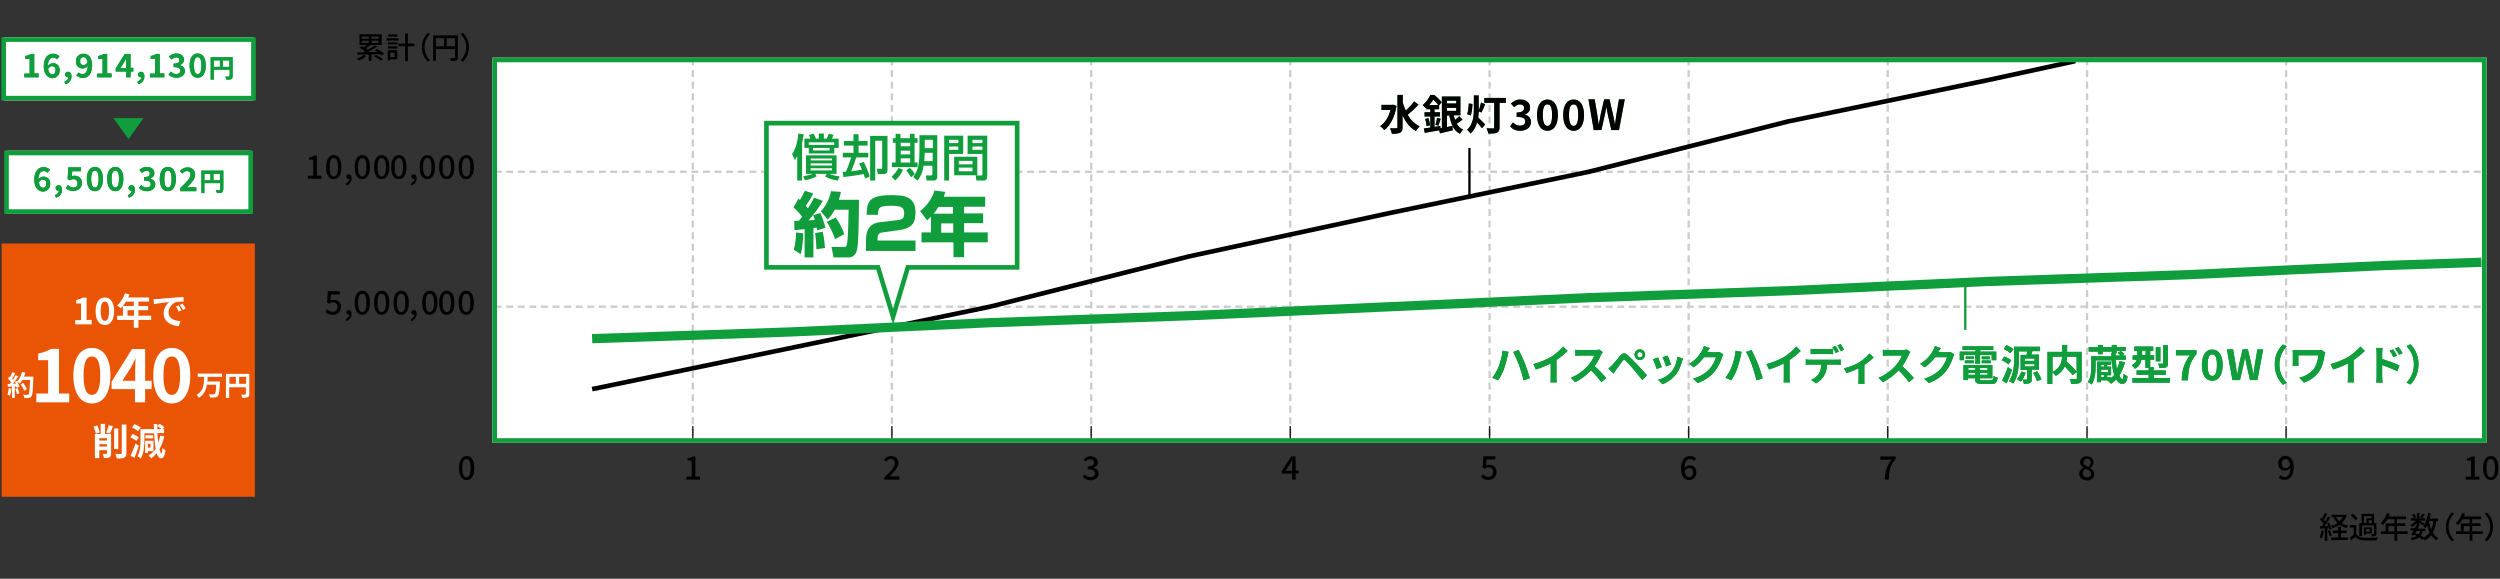 <?xml version="1.0" encoding="utf-8"?>
<!-- Generator: Adobe Illustrator 25.2.1, SVG Export Plug-In . SVG Version: 6.00 Build 0)  -->
<svg version="1.1" xmlns="http://www.w3.org/2000/svg" xmlns:xlink="http://www.w3.org/1999/xlink" x="0px" y="0px"
	 viewBox="0 0 1080 250" style="enable-background:new 0 0 1080 250;" xml:space="preserve">
<rect x="0" y="0" width="1080" height="250" fill="#333333" stroke="none"/>
<style type="text/css">
	.st0{fill:#109D3C;}
	.st1{fill:#FFFFFF;}
	.st2{fill:none;stroke:#CCCCCC;stroke-miterlimit:10;stroke-dasharray:3,2;}
	.st3{fill:none;stroke:#000000;stroke-width:2;stroke-miterlimit:10;}
	.st4{fill:none;stroke:#109D3C;stroke-width:4;stroke-miterlimit:10;}
	.st5{fill:none;stroke:#000000;stroke-miterlimit:10;}
	.st6{fill:none;stroke:#109D3C;stroke-miterlimit:10;}
	.st7{fill:#E95504;}
	.st8{fill:none;stroke:#109D3C;stroke-width:2;}
	.st9{fill:none;stroke:#231815;stroke-width:0.6;stroke-linejoin:round;stroke-miterlimit:10;}
</style>
<g id="デザイン">
	<g>
		<g>
			<rect x="0.7" y="105.2" class="st7" width="109.4" height="109.4"/>
			<g>
				<g>
					<g>
						<path class="st1" d="M32.4,138.3H35v-7.2h-2.1v-1.5c1.2-0.2,2-0.5,2.8-1h1.7v9.6h2.2v1.9h-7.1V138.3z"/>
					</g>
					<g>
						<path class="st1" d="M41.3,134.4c0-3.9,1.6-5.9,4-5.9c2.4,0,4,2,4,5.9c0,3.9-1.6,6-4,6C42.8,140.4,41.3,138.3,41.3,134.4z
							 M47.1,134.4c0-3.2-0.8-4.1-1.8-4.1s-1.8,0.9-1.8,4.1c0,3.2,0.8,4.2,1.8,4.2S47.1,137.6,47.1,134.4z"/>
					</g>
					<g>
						<path class="st1" d="M65.3,138.2h-5.5v3.4h-2v-3.4h-7.2v-1.8h2.5v-4.2h4.7v-1.9h-3.4c-0.7,1.1-1.4,2.2-2.2,2.9
							c-0.4-0.3-1.2-1-1.6-1.2c1.4-1.2,2.7-3.3,3.4-5.3l1.9,0.5c-0.1,0.4-0.3,0.9-0.5,1.3h9v1.8h-4.6v1.9h4.2v1.8h-4.2v2.4h5.5
							V138.2z M57.9,136.4v-2.4h-2.8v2.4H57.9z"/>
					</g>
					<g>
						<path class="st1" d="M67.9,129.2c1.3-0.1,4-0.4,6.9-0.6c1.6-0.1,3.4-0.2,4.5-0.3l0,2c-0.9,0-2.2,0-3.1,0.2
							c-1.9,0.5-3.4,2.6-3.4,4.5c0,2.6,2.5,3.6,5.2,3.7l-0.8,2.2c-3.4-0.2-6.5-2-6.5-5.5c0-2.3,1.3-4.1,2.4-4.9
							c-1.5,0.2-4.8,0.5-6.6,0.9l-0.2-2.2C67,129.2,67.6,129.2,67.9,129.2z M78.4,134.1l-1.2,0.5c-0.4-0.9-0.7-1.5-1.2-2.2l1.2-0.5
							C77.5,132.5,78.1,133.4,78.4,134.1z M80.2,133.3l-1.2,0.6c-0.4-0.9-0.8-1.5-1.3-2.2l1.2-0.5C79.3,131.7,79.9,132.7,80.2,133.3
							z"/>
					</g>
					<g>
						<path class="st1" d="M5,167.9c-0.1,1.1-0.4,2.3-0.7,3.1c-0.3-0.2-0.8-0.4-1.1-0.5c0.3-0.7,0.5-1.8,0.6-2.8L5,167.9z
							 M14.4,162.7c0,0,0,0.5,0,0.7c-0.2,5.3-0.3,7.1-0.8,7.8c-0.3,0.5-0.6,0.6-1.2,0.7c-0.4,0.1-1.2,0.1-1.9,0c0-0.4-0.2-1-0.5-1.4
							c0.8,0.1,1.4,0.1,1.8,0.1c0.2,0,0.4,0,0.5-0.2c0.4-0.4,0.5-2.1,0.7-6.2H9.6c-0.3,0.6-0.7,1.1-1,1.5c-0.2-0.2-0.8-0.6-1.1-0.8
							c0.4,0.8,0.8,1.6,0.9,2.2l-1.1,0.5c0-0.2-0.1-0.4-0.2-0.6l-0.7,0v4.9H5.2V167l-1.8,0.1l-0.1-1.2l0.9,0
							c0.2-0.2,0.4-0.5,0.6-0.7c-0.3-0.5-0.9-1.2-1.4-1.6l0.7-1c0.1,0.1,0.2,0.2,0.3,0.3c0.3-0.7,0.7-1.5,0.9-2.1l1.3,0.4
							c-0.4,0.8-0.9,1.8-1.4,2.4c0.2,0.2,0.3,0.3,0.4,0.5c0.4-0.7,0.8-1.4,1.1-2l1.2,0.5c-0.7,1.1-1.5,2.3-2.3,3.2l1.2,0
							c-0.1-0.3-0.3-0.6-0.4-0.8l1-0.4l0.1,0.1c0.9-0.9,1.6-2.5,2-4l1.5,0.3c-0.2,0.6-0.4,1.2-0.6,1.7H14.4z M7.6,167.6
							c0.3,0.7,0.6,1.6,0.8,2.3l-1.1,0.4c-0.1-0.6-0.4-1.6-0.7-2.3L7.6,167.6z M10.4,168.8c-0.2-0.8-0.9-1.9-1.5-2.8l1.1-0.6
							c0.6,0.8,1.3,1.9,1.6,2.7L10.4,168.8z"/>
					</g>
					<g>
						<path class="st1" d="M15.7,170h5.1v-14.4h-4.3v-2.9c2.4-0.4,4-1.1,5.5-2h3.5V170h4.4v3.8H15.7V170z"/>
					</g>
					<g>
						<path class="st1" d="M31.7,162.2c0-7.8,3.2-11.9,8-11.9c4.9,0,8,4.1,8,11.9c0,7.8-3.1,12.1-8,12.1
							C34.9,174.3,31.7,170,31.7,162.2z M43.3,162.2c0-6.4-1.5-8.2-3.6-8.2s-3.6,1.8-3.6,8.2c0,6.4,1.5,8.4,3.6,8.4
							S43.3,168.6,43.3,162.2z"/>
					</g>
					<g>
						<path class="st1" d="M58.4,168.1H48.2v-3.2l8.8-14.1h5.7v13.7h2.8v3.6h-2.8v5.7h-4.4V168.1z M58.4,164.5v-4.6
							c0-1.4,0.1-3.6,0.2-4.9h-0.1c-0.6,1.2-1.2,2.4-1.9,3.7l-3.7,5.8H58.4z"/>
					</g>
					<g>
						<path class="st1" d="M66.2,162.2c0-7.8,3.2-11.9,8-11.9c4.9,0,8,4.1,8,11.9c0,7.8-3.1,12.1-8,12.1
							C69.4,174.3,66.2,170,66.2,162.2z M77.8,162.2c0-6.4-1.5-8.2-3.6-8.2s-3.6,1.8-3.6,8.2c0,6.4,1.5,8.4,3.6,8.4
							S77.8,168.6,77.8,162.2z"/>
					</g>
					<g>
						<path class="st1" d="M89.7,162.9c0,0.6,0,1.3-0.1,1.9h5.4c0,0,0,0.5,0,0.6c-0.2,3.7-0.4,5.1-0.9,5.7c-0.4,0.4-0.7,0.5-1.3,0.6
							c-0.5,0.1-1.3,0-2.1,0c0-0.4-0.2-1-0.5-1.4c0.8,0.1,1.6,0.1,2,0.1c0.3,0,0.4,0,0.6-0.2c0.3-0.3,0.5-1.5,0.6-4h-4
							c-0.4,2.2-1.2,4.3-3.5,5.6c-0.2-0.4-0.7-0.9-1-1.2c3.1-1.7,3.2-4.9,3.3-7.8h-2.8v-1.4h10.5v1.4H89.7z"/>
					</g>
					<g>
						<path class="st1" d="M107.7,170.2c0,0.8-0.2,1.2-0.7,1.4c-0.5,0.2-1.2,0.3-2.3,0.3c-0.1-0.4-0.3-1.1-0.5-1.4
							c0.7,0,1.5,0,1.7,0c0.2,0,0.3-0.1,0.3-0.3v-2.9h-7.2v4.6h-1.4v-10.4h10.1V170.2z M99.1,165.8h2.8v-3h-2.8V165.8z M106.3,165.8
							v-3h-3v3H106.3z"/>
					</g>
					<g>
						<path class="st1" d="M41.4,187.4c-0.1-0.8-0.6-2.1-1-3.1l1.6-0.5c0.5,0.9,0.9,2.2,1.1,3L41.4,187.4z M48,195.9
							c0,0.9-0.2,1.4-0.7,1.7c-0.5,0.3-1.3,0.3-2.4,0.3c-0.1-0.5-0.3-1.3-0.5-1.8c0.6,0,1.3,0,1.5,0c0.2,0,0.3-0.1,0.3-0.3v-1.3
							h-3.3v3.4H41v-10.4h2.5v-4.4h1.9v4.4H48V195.9z M42.9,189.3v1h3.3v-1H42.9z M46.2,192.9v-1h-3.3v1H46.2z M45.9,186.9
							c0.4-0.9,0.8-2.3,1-3.2l1.9,0.4c-0.4,1.2-0.9,2.4-1.3,3.2L45.9,186.9z M51.1,194h-1.8v-8.9h1.8V194z M54.6,183.4v12.3
							c0,1.1-0.2,1.6-0.9,2c-0.7,0.3-1.7,0.4-3.2,0.4c-0.1-0.5-0.4-1.4-0.7-2c1,0,2.1,0,2.4,0c0.3,0,0.4-0.1,0.4-0.4v-12.3H54.6z"/>
					</g>
					<g>
						<path class="st1" d="M58.9,190.5c-0.5-0.5-1.7-1.2-2.6-1.6l1-1.4c0.9,0.4,2.1,0.9,2.6,1.5L58.9,190.5z M60,192.5
							c-0.5,1.8-1.2,3.7-1.9,5.3l-1.7-0.9c0.6-1.3,1.5-3.4,2.1-5.3L60,192.5z M59.6,186.3c-0.5-0.5-1.7-1.2-2.6-1.7l1.1-1.4
							c0.9,0.4,2.1,1,2.7,1.5L59.6,186.3z M71,188.5c-0.5,2.1-1.2,3.9-2.1,5.5c0.3,1.1,0.5,1.8,0.8,1.8c0.2,0,0.4-0.8,0.5-2.3
							c0.3,0.4,1,0.8,1.3,1c-0.4,2.9-1.2,3.5-1.8,3.5c-0.9,0-1.6-0.8-2-2.2c-0.7,0.8-1.5,1.6-2.3,2.2c-0.3-0.3-0.9-0.9-1.2-1.2
							c1.2-0.8,2.2-1.7,3.1-2.9c-0.4-1.8-0.6-4-0.7-6.7h-4.2v2.8c0,2.4-0.2,5.9-1.6,8.1c-0.3-0.3-1-0.8-1.4-1c1.2-2.1,1.3-5,1.3-7.2
							v-4.5h5.8c0-0.7,0-1.4-0.1-2.2H68c0,0.7,0,1.5,0,2.2h1.8c-0.5-0.4-1.2-1-1.8-1.3l1-1c0.7,0.4,1.6,1,2,1.5l-0.8,0.8h0.7v1.7
							h-2.9c0.1,1.5,0.2,2.9,0.3,4.1c0.4-0.9,0.7-1.9,0.9-3L71,188.5z M63.9,194.8v0.9h-1.2v-5.3h3.6v4.5H63.9z M66.2,189.4h-3.4
							v-1.4h3.4V189.4z M63.9,191.7v1.7H65v-1.7H63.9z"/>
					</g>
				</g>
			</g>
			<g>
				<g>
					<rect x="2.8" y="65.1" class="st1" width="105.5" height="27.3"/>
				</g>
				<g>
					<rect x="2.8" y="66.1" class="st8" width="105.5" height="25.3"/>
				</g>
				<g>
					<g>
						<path class="st0" d="M14.8,77.7c0-3.9,1.9-5.5,4-5.5c1.3,0,2.2,0.5,2.8,1.2l-1.1,1.2c-0.4-0.4-1-0.7-1.6-0.7
							c-1.2,0-2.2,0.9-2.3,3.5c0.6-0.7,1.5-1.1,2.1-1.1c1.7,0,3,1,3,3.1c0,2.1-1.5,3.4-3.3,3.4C16.6,82.6,14.8,81.1,14.8,77.7z
							 M16.8,78.7c0.2,1.7,0.9,2.4,1.8,2.4c0.8,0,1.4-0.6,1.4-1.8c0-1.1-0.6-1.7-1.5-1.7C17.9,77.6,17.3,77.9,16.8,78.7z"/>
						<path class="st0" d="M14.8,77.7c0-3.9,1.9-5.5,4-5.5c1.3,0,2.2,0.5,2.8,1.2l-1.1,1.2c-0.4-0.4-1-0.7-1.6-0.7
							c-1.2,0-2.2,0.9-2.3,3.5c0.6-0.7,1.5-1.1,2.1-1.1c1.7,0,3,1,3,3.1c0,2.1-1.5,3.4-3.3,3.4C16.6,82.6,14.8,81.1,14.8,77.7z
							 M16.8,78.7c0.2,1.7,0.9,2.4,1.8,2.4c0.8,0,1.4-0.6,1.4-1.8c0-1.1-0.6-1.7-1.5-1.7C17.9,77.6,17.3,77.9,16.8,78.7z"/>
					</g>
					<g>
						<path class="st0" d="M23.7,84.3c1.1-0.4,1.7-1.1,1.7-1.9c0,0-0.1,0-0.1,0c-0.7,0-1.3-0.4-1.3-1.2c0-0.7,0.6-1.2,1.3-1.2
							c1,0,1.5,0.8,1.5,2c0,1.6-1,2.9-2.6,3.4L23.7,84.3z"/>
						<path class="st0" d="M23.7,84.3c1.1-0.4,1.7-1.1,1.7-1.9c0,0-0.1,0-0.1,0c-0.7,0-1.3-0.4-1.3-1.2c0-0.7,0.6-1.2,1.3-1.2
							c1,0,1.5,0.8,1.5,2c0,1.6-1,2.9-2.6,3.4L23.7,84.3z"/>
					</g>
					<g>
						<path class="st0" d="M28.4,81.2l1-1.3c0.6,0.6,1.3,1.1,2.3,1.1c1.1,0,1.8-0.6,1.8-1.8c0-1.1-0.7-1.8-1.8-1.8
							c-0.6,0-1,0.2-1.6,0.5l-0.9-0.6l0.3-5h5.5v1.7h-3.8l-0.2,2.2c0.4-0.2,0.8-0.3,1.2-0.3c1.7,0,3.2,1,3.2,3.1
							c0,2.2-1.7,3.5-3.6,3.5C30.3,82.6,29.2,82,28.4,81.2z"/>
						<path class="st0" d="M28.4,81.2l1-1.3c0.6,0.6,1.3,1.1,2.3,1.1c1.1,0,1.8-0.6,1.8-1.8c0-1.1-0.7-1.8-1.8-1.8
							c-0.6,0-1,0.2-1.6,0.5l-0.9-0.6l0.3-5h5.5v1.7h-3.8l-0.2,2.2c0.4-0.2,0.8-0.3,1.2-0.3c1.7,0,3.2,1,3.2,3.1
							c0,2.2-1.7,3.5-3.6,3.5C30.3,82.6,29.2,82,28.4,81.2z"/>
					</g>
					<g>
						<path class="st0" d="M37.5,77.3c0-3.4,1.4-5.2,3.5-5.2c2.1,0,3.5,1.8,3.5,5.2c0,3.4-1.4,5.3-3.5,5.3
							C38.9,82.6,37.5,80.8,37.5,77.3z M42.6,77.3c0-2.8-0.7-3.6-1.6-3.6s-1.6,0.8-1.6,3.6c0,2.8,0.7,3.7,1.6,3.7
							S42.6,80.2,42.6,77.3z"/>
						<path class="st0" d="M37.5,77.3c0-3.4,1.4-5.2,3.5-5.2c2.1,0,3.5,1.8,3.5,5.2c0,3.4-1.4,5.3-3.5,5.3
							C38.9,82.6,37.5,80.8,37.5,77.3z M42.6,77.3c0-2.8-0.7-3.6-1.6-3.6s-1.6,0.8-1.6,3.6c0,2.8,0.7,3.7,1.6,3.7
							S42.6,80.2,42.6,77.3z"/>
					</g>
					<g>
						<path class="st0" d="M46.3,77.3c0-3.4,1.4-5.2,3.5-5.2c2.1,0,3.5,1.8,3.5,5.2c0,3.4-1.4,5.3-3.5,5.3
							C47.7,82.6,46.3,80.8,46.3,77.3z M51.4,77.3c0-2.8-0.7-3.6-1.6-3.6s-1.6,0.8-1.6,3.6c0,2.8,0.7,3.7,1.6,3.7
							S51.4,80.2,51.4,77.3z"/>
						<path class="st0" d="M46.3,77.3c0-3.4,1.4-5.2,3.5-5.2c2.1,0,3.5,1.8,3.5,5.2c0,3.4-1.4,5.3-3.5,5.3
							C47.7,82.6,46.3,80.8,46.3,77.3z M51.4,77.3c0-2.8-0.7-3.6-1.6-3.6s-1.6,0.8-1.6,3.6c0,2.8,0.7,3.7,1.6,3.7
							S51.4,80.2,51.4,77.3z"/>
					</g>
					<g>
						<path class="st0" d="M55.2,84.3c1.1-0.4,1.7-1.1,1.7-1.9c0,0-0.1,0-0.1,0c-0.7,0-1.3-0.4-1.3-1.2c0-0.7,0.6-1.2,1.3-1.2
							c1,0,1.5,0.8,1.5,2c0,1.6-1,2.9-2.6,3.4L55.2,84.3z"/>
						<path class="st0" d="M55.2,84.3c1.1-0.4,1.7-1.1,1.7-1.9c0,0-0.1,0-0.1,0c-0.7,0-1.3-0.4-1.3-1.2c0-0.7,0.6-1.2,1.3-1.2
							c1,0,1.5,0.8,1.5,2c0,1.6-1,2.9-2.6,3.4L55.2,84.3z"/>
					</g>
					<g>
						<path class="st0" d="M60,81.2l1-1.3c0.6,0.6,1.4,1.1,2.3,1.1c1.1,0,1.8-0.5,1.8-1.4c0-1-0.6-1.6-2.9-1.6v-1.5
							c1.9,0,2.5-0.6,2.5-1.5c0-0.8-0.5-1.2-1.4-1.2c-0.7,0-1.3,0.4-2,0.9l-1.1-1.3c0.9-0.8,1.9-1.3,3.1-1.3c2,0,3.4,1,3.4,2.7
							c0,1.1-0.6,1.8-1.7,2.3v0.1c1.2,0.3,2.1,1.2,2.1,2.5c0,1.8-1.7,2.9-3.6,2.9C61.8,82.6,60.7,82,60,81.2z"/>
						<path class="st0" d="M60,81.2l1-1.3c0.6,0.6,1.4,1.1,2.3,1.1c1.1,0,1.8-0.5,1.8-1.4c0-1-0.6-1.6-2.9-1.6v-1.5
							c1.9,0,2.5-0.6,2.5-1.5c0-0.8-0.5-1.2-1.4-1.2c-0.7,0-1.3,0.4-2,0.9l-1.1-1.3c0.9-0.8,1.9-1.3,3.1-1.3c2,0,3.4,1,3.4,2.7
							c0,1.1-0.6,1.8-1.7,2.3v0.1c1.2,0.3,2.1,1.2,2.1,2.5c0,1.8-1.7,2.9-3.6,2.9C61.8,82.6,60.7,82,60,81.2z"/>
					</g>
					<g>
						<path class="st0" d="M69,77.3c0-3.4,1.4-5.2,3.5-5.2c2.1,0,3.5,1.8,3.5,5.2c0,3.4-1.4,5.3-3.5,5.3C70.4,82.6,69,80.8,69,77.3z
							 M74.1,77.3c0-2.8-0.7-3.6-1.6-3.6S71,74.5,71,77.3c0,2.8,0.7,3.7,1.6,3.7S74.1,80.2,74.1,77.3z"/>
						<path class="st0" d="M69,77.3c0-3.4,1.4-5.2,3.5-5.2c2.1,0,3.5,1.8,3.5,5.2c0,3.4-1.4,5.3-3.5,5.3C70.4,82.6,69,80.8,69,77.3z
							 M74.1,77.3c0-2.8-0.7-3.6-1.6-3.6S71,74.5,71,77.3c0,2.8,0.7,3.7,1.6,3.7S74.1,80.2,74.1,77.3z"/>
					</g>
					<g>
						<path class="st0" d="M77.8,81.3c2.7-2.6,4.5-4.3,4.5-5.8c0-1-0.6-1.6-1.6-1.6c-0.8,0-1.4,0.5-1.9,1.1l-1.1-1.1
							c1-1,1.9-1.6,3.3-1.6c2,0,3.3,1.2,3.3,3.2c0,1.8-1.6,3.6-3.5,5.5c0.5-0.1,1.2-0.1,1.7-0.1h2.3v1.7h-6.9V81.3z"/>
						<path class="st0" d="M77.8,81.3c2.7-2.6,4.5-4.3,4.5-5.8c0-1-0.6-1.6-1.6-1.6c-0.8,0-1.4,0.5-1.9,1.1l-1.1-1.1
							c1-1,1.9-1.6,3.3-1.6c2,0,3.3,1.2,3.3,3.2c0,1.8-1.6,3.6-3.5,5.5c0.5-0.1,1.2-0.1,1.7-0.1h2.3v1.7h-6.9V81.3z"/>
					</g>
					<g>
						<path class="st0" d="M96.4,81.9c0,0.7-0.2,1.1-0.6,1.3c-0.4,0.2-1.1,0.2-2.1,0.2c-0.1-0.4-0.3-1-0.5-1.3c0.6,0,1.4,0,1.6,0
							c0.2,0,0.3-0.1,0.3-0.3v-2.7h-6.8v4.3h-1.3v-9.7h9.5V81.9z M88.3,77.9h2.6v-2.8h-2.6V77.9z M95,77.9v-2.8h-2.8v2.8H95z"/>
						<path class="st0" d="M96.4,81.9c0,0.7-0.2,1.1-0.6,1.3c-0.4,0.2-1.1,0.2-2.1,0.2c-0.1-0.4-0.3-1-0.5-1.3c0.6,0,1.4,0,1.6,0
							c0.2,0,0.3-0.1,0.3-0.3v-2.7h-6.8v4.3h-1.3v-9.7h9.5V81.9z M88.3,77.9h2.6v-2.8h-2.6V77.9z M95,77.9v-2.8h-2.8v2.8H95z"/>
					</g>
				</g>
			</g>
			<g>
				<g>
					<rect x="1.6" y="16.1" class="st1" width="107.9" height="27.3"/>
				</g>
				<g>
					<rect x="1.6" y="17.1" class="st8" width="107.9" height="25.3"/>
				</g>
				<g>
					<g>
						<path class="st0" d="M10.6,31.8h2.2v-6.3h-1.9v-1.3c1-0.2,1.8-0.5,2.4-0.9h1.5v8.4h1.9v1.7h-6.2V31.8z"/>
						<path class="st0" d="M10.6,31.8h2.2v-6.3h-1.9v-1.3c1-0.2,1.8-0.5,2.4-0.9h1.5v8.4h1.9v1.7h-6.2V31.8z"/>
					</g>
					<g>
						<path class="st0" d="M18.9,28.7c0-3.9,1.9-5.5,4-5.5c1.3,0,2.2,0.5,2.8,1.2l-1.1,1.2c-0.4-0.4-1-0.7-1.6-0.7
							c-1.2,0-2.2,0.9-2.3,3.5c0.6-0.7,1.5-1.1,2.1-1.1c1.7,0,3,1,3,3.1c0,2.1-1.5,3.4-3.3,3.4C20.7,33.6,18.9,32.1,18.9,28.7z
							 M20.8,29.7c0.2,1.7,0.9,2.4,1.8,2.4c0.8,0,1.4-0.6,1.4-1.8c0-1.1-0.6-1.7-1.5-1.7C22,28.6,21.4,28.9,20.8,29.7z"/>
						<path class="st0" d="M18.9,28.7c0-3.9,1.9-5.5,4-5.5c1.3,0,2.2,0.5,2.8,1.2l-1.1,1.2c-0.4-0.4-1-0.7-1.6-0.7
							c-1.2,0-2.2,0.9-2.3,3.5c0.6-0.7,1.5-1.1,2.1-1.1c1.7,0,3,1,3,3.1c0,2.1-1.5,3.4-3.3,3.4C20.7,33.6,18.9,32.1,18.9,28.7z
							 M20.8,29.7c0.2,1.7,0.9,2.4,1.8,2.4c0.8,0,1.4-0.6,1.4-1.8c0-1.1-0.6-1.7-1.5-1.7C22,28.6,21.4,28.9,20.8,29.7z"/>
					</g>
					<g>
						<path class="st0" d="M27.8,35.3c1.1-0.4,1.7-1.1,1.7-1.9c0,0-0.1,0-0.1,0c-0.7,0-1.3-0.4-1.3-1.2c0-0.7,0.6-1.2,1.3-1.2
							c1,0,1.5,0.8,1.5,2c0,1.6-1,2.9-2.6,3.4L27.8,35.3z"/>
						<path class="st0" d="M27.8,35.3c1.1-0.4,1.7-1.1,1.7-1.9c0,0-0.1,0-0.1,0c-0.7,0-1.3-0.4-1.3-1.2c0-0.7,0.6-1.2,1.3-1.2
							c1,0,1.5,0.8,1.5,2c0,1.6-1,2.9-2.6,3.4L27.8,35.3z"/>
					</g>
					<g>
						<path class="st0" d="M32.9,32.5l1.1-1.2c0.4,0.4,1,0.7,1.6,0.7c1.2,0,2.2-0.9,2.3-3.5c-0.6,0.7-1.5,1.1-2.1,1.1
							c-1.7,0-3-1-3-3.1c0-2.1,1.5-3.3,3.3-3.3c2,0,3.7,1.5,3.7,5c0,3.9-1.9,5.5-4,5.5C34.4,33.6,33.5,33.1,32.9,32.5z M36.1,28.1
							c0.5,0,1.2-0.3,1.7-1.1c-0.2-1.7-0.9-2.3-1.8-2.3c-0.8,0-1.4,0.6-1.4,1.8C34.6,27.6,35.2,28.1,36.1,28.1z"/>
						<path class="st0" d="M32.9,32.5l1.1-1.2c0.4,0.4,1,0.7,1.6,0.7c1.2,0,2.2-0.9,2.3-3.5c-0.6,0.7-1.5,1.1-2.1,1.1
							c-1.7,0-3-1-3-3.1c0-2.1,1.5-3.3,3.3-3.3c2,0,3.7,1.5,3.7,5c0,3.9-1.9,5.5-4,5.5C34.4,33.6,33.5,33.1,32.9,32.5z M36.1,28.1
							c0.5,0,1.2-0.3,1.7-1.1c-0.2-1.7-0.9-2.3-1.8-2.3c-0.8,0-1.4,0.6-1.4,1.8C34.6,27.6,35.2,28.1,36.1,28.1z"/>
					</g>
					<g>
						<path class="st0" d="M42.1,31.8h2.2v-6.3h-1.9v-1.3c1-0.2,1.8-0.5,2.4-0.9h1.5v8.4h1.9v1.7h-6.2V31.8z"/>
						<path class="st0" d="M42.1,31.8h2.2v-6.3h-1.9v-1.3c1-0.2,1.8-0.5,2.4-0.9h1.5v8.4h1.9v1.7h-6.2V31.8z"/>
					</g>
					<g>
						<path class="st0" d="M54.5,30.9H50v-1.4l3.9-6.2h2.5v6h1.2v1.6h-1.2v2.5h-1.9V30.9z M54.5,29.4v-2c0-0.6,0-1.6,0.1-2.2h-0.1
							c-0.3,0.5-0.5,1.1-0.8,1.6L52,29.4H54.5z"/>
						<path class="st0" d="M54.5,30.9H50v-1.4l3.9-6.2h2.5v6h1.2v1.6h-1.2v2.5h-1.9V30.9z M54.5,29.4v-2c0-0.6,0-1.6,0.1-2.2h-0.1
							c-0.3,0.5-0.5,1.1-0.8,1.6L52,29.4H54.5z"/>
					</g>
					<g>
						<path class="st0" d="M59.3,35.3c1.1-0.4,1.7-1.1,1.7-1.9c0,0-0.1,0-0.1,0c-0.7,0-1.3-0.4-1.3-1.2c0-0.7,0.6-1.2,1.3-1.2
							c1,0,1.5,0.8,1.5,2c0,1.6-1,2.9-2.6,3.4L59.3,35.3z"/>
						<path class="st0" d="M59.3,35.3c1.1-0.4,1.7-1.1,1.7-1.9c0,0-0.1,0-0.1,0c-0.7,0-1.3-0.4-1.3-1.2c0-0.7,0.6-1.2,1.3-1.2
							c1,0,1.5,0.8,1.5,2c0,1.6-1,2.9-2.6,3.4L59.3,35.3z"/>
					</g>
					<g>
						<path class="st0" d="M64.8,31.8H67v-6.3h-1.9v-1.3c1-0.2,1.8-0.5,2.4-0.9h1.5v8.4H71v1.7h-6.2V31.8z"/>
						<path class="st0" d="M64.8,31.8H67v-6.3h-1.9v-1.3c1-0.2,1.8-0.5,2.4-0.9h1.5v8.4H71v1.7h-6.2V31.8z"/>
					</g>
					<g>
						<path class="st0" d="M72.8,32.2l1-1.3c0.6,0.6,1.4,1.1,2.3,1.1c1.1,0,1.8-0.5,1.8-1.4c0-1-0.6-1.6-2.9-1.6v-1.5
							c1.9,0,2.5-0.6,2.5-1.5c0-0.8-0.5-1.2-1.4-1.2c-0.7,0-1.3,0.4-2,0.9l-1.1-1.3c0.9-0.8,1.9-1.3,3.1-1.3c2,0,3.4,1,3.4,2.7
							c0,1.1-0.6,1.8-1.7,2.3v0.1c1.2,0.3,2.1,1.2,2.1,2.5c0,1.8-1.7,2.9-3.6,2.9C74.7,33.6,73.6,33,72.8,32.2z"/>
						<path class="st0" d="M72.8,32.2l1-1.3c0.6,0.6,1.4,1.1,2.3,1.1c1.1,0,1.8-0.5,1.8-1.4c0-1-0.6-1.6-2.9-1.6v-1.5
							c1.9,0,2.5-0.6,2.5-1.5c0-0.8-0.5-1.2-1.4-1.2c-0.7,0-1.3,0.4-2,0.9l-1.1-1.3c0.9-0.8,1.9-1.3,3.1-1.3c2,0,3.4,1,3.4,2.7
							c0,1.1-0.6,1.8-1.7,2.3v0.1c1.2,0.3,2.1,1.2,2.1,2.5c0,1.8-1.7,2.9-3.6,2.9C74.7,33.6,73.6,33,72.8,32.2z"/>
					</g>
					<g>
						<path class="st0" d="M81.9,28.3c0-3.4,1.4-5.2,3.5-5.2c2.1,0,3.5,1.8,3.5,5.2c0,3.4-1.4,5.3-3.5,5.3
							C83.3,33.6,81.9,31.8,81.9,28.3z M87,28.3c0-2.8-0.7-3.6-1.6-3.6s-1.6,0.8-1.6,3.6c0,2.8,0.7,3.7,1.6,3.7S87,31.2,87,28.3z"/>
						<path class="st0" d="M81.9,28.3c0-3.4,1.4-5.2,3.5-5.2c2.1,0,3.5,1.8,3.5,5.2c0,3.4-1.4,5.3-3.5,5.3
							C83.3,33.6,81.9,31.8,81.9,28.3z M87,28.3c0-2.8-0.7-3.6-1.6-3.6s-1.6,0.8-1.6,3.6c0,2.8,0.7,3.7,1.6,3.7S87,31.2,87,28.3z"/>
					</g>
					<g>
						<path class="st0" d="M100.5,32.9c0,0.7-0.2,1.1-0.6,1.3c-0.4,0.2-1.1,0.2-2.1,0.2c-0.1-0.4-0.3-1-0.5-1.3c0.6,0,1.4,0,1.6,0
							c0.2,0,0.3-0.1,0.3-0.3v-2.7h-6.8v4.3H91v-9.7h9.5V32.9z M92.3,28.9H95v-2.8h-2.6V28.9z M99.1,28.9v-2.8h-2.8v2.8H99.1z"/>
						<path class="st0" d="M100.5,32.9c0,0.7-0.2,1.1-0.6,1.3c-0.4,0.2-1.1,0.2-2.1,0.2c-0.1-0.4-0.3-1-0.5-1.3c0.6,0,1.4,0,1.6,0
							c0.2,0,0.3-0.1,0.3-0.3v-2.7h-6.8v4.3H91v-9.7h9.5V32.9z M92.3,28.9H95v-2.8h-2.6V28.9z M99.1,28.9v-2.8h-2.8v2.8H99.1z"/>
					</g>
				</g>
			</g>
			<g>
				<polygon class="st0" points="49,51 55.5,60.1 62,51 				"/>
			</g>
		</g>
		<g>
			<rect x="212.7" y="24.9" class="st1" width="861.5" height="166.4"/>
		</g>
		<g>
			<path d="M158.2,24.2c-0.8,0.8-2.1,1.5-3.2,2c-0.2-0.2-0.6-0.6-0.9-0.8c1.1-0.4,2.3-1,3-1.7L158.2,24.2z M164.8,24
				c-0.2-0.2-0.4-0.4-0.7-0.6c-1.2,0-2.4,0.1-3.6,0.1v2.8h-1.2v-2.8c-1.9,0.1-3.6,0.1-4.9,0.1l0-1c0.7,0,1.6,0,2.5,0
				c0.3-0.1,0.5-0.3,0.8-0.4c-0.7-0.5-1.6-1.1-2.4-1.5l0.9-0.7c0.3,0.1,0.6,0.3,0.9,0.4c0.4-0.3,0.9-0.7,1.3-1h-3.1v-4.6h9.6v4.6
				h-4.9l0.1,0c-0.6,0.5-1.4,1.1-2,1.5c0.3,0.2,0.7,0.4,0.9,0.6c1.1-0.6,2.2-1.4,3-2l1,0.6c-1.2,0.8-2.6,1.7-4,2.4
				c1.3,0,2.7,0,4.1-0.1c-0.4-0.3-0.8-0.5-1.2-0.7l0.9-0.6c1.1,0.6,2.5,1.5,3.2,2.2L164.8,24z M156.3,16.7h3v-0.9h-3V16.7z
				 M156.3,18.5h3v-0.9h-3V18.5z M163.6,15.8h-3.1v0.9h3.1V15.8z M163.6,17.6h-3.1v0.9h3.1V17.6z M162.4,23.7c1,0.5,2.4,1.3,3.1,1.8
				l-0.9,0.7c-0.7-0.5-2-1.4-3.1-1.9L162.4,23.7z"/>
			<path d="M172.1,17.5H167v-1h5.2V17.5z M171.6,25.6h-3v0.5h-1.1v-4.4h4.1V25.6z M167.6,18.3h4.1v0.9h-4.1V18.3z M167.6,20h4.1V21
				h-4.1V20z M171.7,15.8h-4v-0.9h4V15.8z M168.6,22.8v1.9h1.9v-1.9H168.6z M179,20h-2.8v6.4H175V20h-2.9v-1.2h2.9v-4.3h1.2v4.3h2.8
				V20z"/>
			<path d="M184.8,14.2l1,0.5c-1.4,1.5-2.4,3.4-2.4,5.7c0,2.4,1,4.3,2.4,5.7l-1,0.5c-1.5-1.5-2.6-3.6-2.6-6.2
				C182.3,17.7,183.4,15.7,184.8,14.2z"/>
			<path d="M197.8,24.8c0,0.7-0.2,1.1-0.6,1.3c-0.5,0.2-1.2,0.2-2.4,0.2c-0.1-0.3-0.2-0.9-0.4-1.2c0.8,0,1.7,0,1.9,0
				c0.2,0,0.3-0.1,0.3-0.3v-3.6h-8.3v5.1h-1.2V15.3h10.7V24.8z M188.3,20h3.5v-3.5h-3.5V20z M196.6,20v-3.5H193V20H196.6z"/>
			<path d="M200,26.6l-1-0.5c1.4-1.5,2.4-3.4,2.4-5.7c0-2.4-1-4.3-2.4-5.7l1-0.5c1.5,1.5,2.6,3.6,2.6,6.2
				C202.6,23,201.5,25.1,200,26.6z"/>
		</g>
		<g>
			<g>
				<path d="M296.5,205.9h2.3V199h-1.8v-1c1-0.2,1.7-0.4,2.2-0.8h1.2v8.7h2v1.3h-5.9V205.9z"/>
			</g>
			<g>
				<path d="M382,206.3c2.9-2.8,4.6-4.6,4.6-6.2c0-1.1-0.6-1.8-1.8-1.8c-0.8,0-1.5,0.5-2,1.1l-0.9-0.9c0.9-1,1.8-1.5,3.1-1.5
					c1.9,0,3.1,1.2,3.1,3c0,1.8-1.7,3.7-3.8,5.9c0.5-0.1,1.2-0.1,1.7-0.1h2.6v1.4H382V206.3z"/>
			</g>
			<g>
				<path d="M467.8,206l0.8-1c0.6,0.6,1.4,1.1,2.4,1.1c1.2,0,2-0.6,2-1.6c0-1.1-0.7-1.8-3.1-1.8v-1.2c2,0,2.7-0.7,2.7-1.7
					c0-0.9-0.6-1.4-1.6-1.4c-0.8,0-1.5,0.4-2.1,1l-0.8-1c0.8-0.7,1.8-1.3,3-1.3c1.8,0,3.2,1,3.2,2.6c0,1.2-0.7,1.9-1.8,2.3v0.1
					c1.2,0.3,2.1,1.2,2.1,2.5c0,1.8-1.6,2.9-3.4,2.9C469.5,207.4,468.5,206.8,467.8,206z"/>
			</g>
			<g>
				<path d="M558.2,204.6h-4.5v-1.1l4.1-6.3h1.9v6.1h1.3v1.2h-1.3v2.7h-1.5V204.6z M558.2,203.3v-2.5c0-0.6,0-1.5,0.1-2h-0.1
					c-0.3,0.5-0.5,1-0.8,1.5l-2,3.1H558.2z"/>
			</g>
			<g>
				<path d="M639.8,206l0.8-1.1c0.6,0.6,1.3,1.1,2.4,1.1c1.2,0,2-0.8,2-2.1c0-1.3-0.8-2-2-2c-0.7,0-1,0.2-1.7,0.6l-0.8-0.5l0.3-4.9
					h5.2v1.4h-3.8l-0.2,2.6c0.4-0.2,0.9-0.3,1.4-0.3c1.7,0,3.1,1,3.1,3.1c0,2.2-1.7,3.4-3.5,3.4C641.6,207.4,640.6,206.7,639.8,206z
					"/>
			</g>
			<g>
				<path d="M726.2,202.5c0-4,1.8-5.5,3.9-5.5c1.1,0,2,0.5,2.6,1.1l-0.9,1c-0.4-0.4-1-0.8-1.6-0.8c-1.3,0-2.4,1-2.5,3.9
					c0.6-0.7,1.5-1.2,2.2-1.2c1.7,0,2.9,1,2.9,3.1c0,2-1.4,3.3-3.1,3.3C727.8,207.4,726.2,205.8,726.2,202.5z M727.8,203.4
					c0.2,1.9,0.9,2.7,2,2.7c0.9,0,1.6-0.8,1.6-2c0-1.2-0.6-1.9-1.7-1.9C729.1,202.2,728.4,202.5,727.8,203.4z"/>
			</g>
			<g>
				<path d="M817.1,198.6h-4.8v-1.4h6.6v1c-2.4,3-2.8,5.1-3,9h-1.7C814.4,203.6,815.1,201.3,817.1,198.6z"/>
			</g>
			<g>
				<path d="M898.2,204.7c0-1.3,0.9-2.1,1.8-2.6V202c-0.8-0.5-1.4-1.3-1.4-2.3c0-1.6,1.3-2.6,2.9-2.6c1.8,0,2.9,1.1,2.9,2.7
					c0,1-0.7,1.9-1.4,2.4v0.1c0.9,0.5,1.7,1.2,1.7,2.6c0,1.5-1.3,2.7-3.3,2.7C899.6,207.4,898.2,206.3,898.2,204.7z M903.4,204.7
					c0-1.2-1.1-1.6-2.5-2.2c-0.7,0.5-1.2,1.2-1.2,2c0,1,0.9,1.7,2,1.7C902.7,206.2,903.4,205.6,903.4,204.7z M903.2,199.8
					c0-0.9-0.6-1.6-1.6-1.6c-0.8,0-1.5,0.6-1.5,1.5c0,1.1,1,1.6,2.1,2C902.9,201.1,903.2,200.5,903.2,199.8z"/>
			</g>
			<g>
				<path d="M984.4,206.3l0.9-1c0.4,0.5,1,0.8,1.6,0.8c1.3,0,2.4-1,2.5-4c-0.6,0.8-1.5,1.2-2.3,1.2c-1.7,0-2.9-1-2.9-3.1
					c0-2,1.4-3.3,3.1-3.3c2,0,3.6,1.6,3.6,4.9c0,4-1.9,5.5-3.9,5.5C985.8,207.4,984.9,206.9,984.4,206.3z M987.4,202.2
					c0.6,0,1.4-0.4,1.9-1.2c-0.2-1.8-0.9-2.7-2-2.7c-0.9,0-1.6,0.7-1.6,2C985.7,201.5,986.3,202.2,987.4,202.2z"/>
			</g>
		</g>
		<g>
			<g>
				<line class="st2" x1="987.6" y1="25.3" x2="987.6" y2="190.8"/>
				<line class="st2" x1="901.6" y1="25.3" x2="901.6" y2="190.8"/>
				<line class="st2" x1="815.5" y1="25.3" x2="815.5" y2="190.8"/>
				<line class="st2" x1="729.5" y1="25.3" x2="729.5" y2="190.8"/>
				<line class="st2" x1="643.5" y1="25.3" x2="643.5" y2="190.8"/>
				<line class="st2" x1="557.4" y1="25.3" x2="557.4" y2="190.8"/>
				<line class="st2" x1="471.4" y1="25.3" x2="471.4" y2="190.8"/>
				<line class="st2" x1="385.3" y1="25.3" x2="385.3" y2="190.8"/>
				<line class="st2" x1="299.3" y1="25.3" x2="299.3" y2="190.8"/>
			</g>
		</g>
		<g>
			<g>
				<path d="M198.3,202.2c0-3.4,1.3-5.2,3.3-5.2c2,0,3.3,1.8,3.3,5.2c0,3.4-1.2,5.2-3.3,5.2C199.5,207.4,198.3,205.5,198.3,202.2z
					 M203.3,202.2c0-2.9-0.7-3.9-1.8-3.9c-1,0-1.8,1-1.8,3.9s0.7,4,1.8,4C202.6,206.1,203.3,205.1,203.3,202.2z"/>
			</g>
		</g>
		<g>
			<g>
				<g>
					<path d="M140.6,134.7l0.8-1.1c0.6,0.6,1.3,1.1,2.4,1.1c1.2,0,2-0.8,2-2.1c0-1.3-0.8-2-2-2c-0.7,0-1.1,0.2-1.7,0.6l-0.8-0.5
						l0.3-4.9h5.2v1.4h-3.8l-0.2,2.6c0.4-0.2,0.9-0.3,1.4-0.3c1.7,0,3.1,1,3.1,3.1c0,2.2-1.7,3.4-3.5,3.4
						C142.3,136.1,141.3,135.4,140.6,134.7z"/>
					<path d="M149.4,137.8c1-0.4,1.5-1.1,1.5-1.9c-0.1,0-0.1,0-0.2,0c-0.6,0-1.1-0.4-1.1-1c0-0.6,0.5-1,1.1-1c0.8,0,1.2,0.7,1.2,1.7
						c0,1.5-0.9,2.6-2.3,3.2L149.4,137.8z"/>
					<path d="M153.2,130.8c0-3.4,1.3-5.2,3.3-5.2c2.1,0,3.3,1.8,3.3,5.2c0,3.4-1.3,5.2-3.3,5.2C154.5,136.1,153.2,134.2,153.2,130.8
						z M158.3,130.8c0-2.9-0.7-3.9-1.8-3.9s-1.8,1-1.8,3.9s0.7,4,1.8,4S158.3,133.7,158.3,130.8z"/>
					<path d="M161.6,130.8c0-3.4,1.3-5.2,3.3-5.2c2.1,0,3.3,1.8,3.3,5.2c0,3.4-1.3,5.2-3.3,5.2C162.9,136.1,161.6,134.2,161.6,130.8
						z M166.7,130.8c0-2.9-0.7-3.9-1.8-3.9s-1.8,1-1.8,3.9s0.7,4,1.8,4S166.7,133.7,166.7,130.8z"/>
					<path d="M170,130.8c0-3.4,1.3-5.2,3.3-5.2c2.1,0,3.3,1.8,3.3,5.2c0,3.4-1.3,5.2-3.3,5.2C171.3,136.1,170,134.2,170,130.8z
						 M175.1,130.8c0-2.9-0.7-3.9-1.8-3.9c-1.1,0-1.8,1-1.8,3.9s0.7,4,1.8,4C174.4,134.8,175.1,133.7,175.1,130.8z"/>
					<path d="M177.5,137.8c1-0.4,1.5-1.1,1.5-1.9c-0.1,0-0.1,0-0.2,0c-0.6,0-1.1-0.4-1.1-1c0-0.6,0.5-1,1.1-1c0.8,0,1.2,0.7,1.2,1.7
						c0,1.5-0.9,2.6-2.3,3.2L177.5,137.8z"/>
					<path d="M182.4,130.8c0-3.4,1.3-5.2,3.3-5.2c2.1,0,3.3,1.8,3.3,5.2c0,3.4-1.3,5.2-3.3,5.2C183.6,136.1,182.4,134.2,182.4,130.8
						z M187.5,130.8c0-2.9-0.7-3.9-1.8-3.9c-1.1,0-1.8,1-1.8,3.9s0.7,4,1.8,4C186.7,134.8,187.5,133.7,187.5,130.8z"/>
					<path d="M189.7,130.8c0-3.4,1.3-5.2,3.3-5.2c2.1,0,3.3,1.8,3.3,5.2c0,3.4-1.3,5.2-3.3,5.2C191,136.1,189.7,134.2,189.7,130.8z
						 M194.8,130.8c0-2.9-0.7-3.9-1.8-3.9s-1.8,1-1.8,3.9s0.7,4,1.8,4S194.8,133.7,194.8,130.8z"/>
					<path d="M198.1,130.8c0-3.4,1.3-5.2,3.3-5.2c2.1,0,3.3,1.8,3.3,5.2c0,3.4-1.3,5.2-3.3,5.2C199.4,136.1,198.1,134.2,198.1,130.8
						z M203.2,130.8c0-2.9-0.7-3.9-1.8-3.9s-1.8,1-1.8,3.9s0.7,4,1.8,4S203.2,133.7,203.2,130.8z"/>
				</g>
			</g>
			<g>
				<g>
					<path d="M133,75.9h2.3v-6.9h-1.8v-1c1-0.2,1.7-0.4,2.2-0.8h1.2v8.7h2v1.3H133V75.9z"/>
					<path d="M140.9,72.2c0-3.4,1.3-5.2,3.3-5.2c2.1,0,3.3,1.8,3.3,5.2c0,3.4-1.3,5.2-3.3,5.2C142.1,77.5,140.9,75.6,140.9,72.2z
						 M146,72.2c0-2.9-0.7-3.9-1.8-3.9s-1.8,1-1.8,3.9s0.7,4,1.8,4S146,75.1,146,72.2z"/>
					<path d="M149.4,79.2c1-0.4,1.5-1.1,1.5-1.9c-0.1,0-0.1,0-0.2,0c-0.6,0-1.1-0.4-1.1-1c0-0.6,0.5-1,1.1-1c0.8,0,1.2,0.7,1.2,1.7
						c0,1.5-0.9,2.6-2.3,3.2L149.4,79.2z"/>
					<path d="M153.2,72.2c0-3.4,1.3-5.2,3.3-5.2c2.1,0,3.3,1.8,3.3,5.2c0,3.4-1.3,5.2-3.3,5.2C154.5,77.5,153.2,75.6,153.2,72.2z
						 M158.3,72.2c0-2.9-0.7-3.9-1.8-3.9s-1.8,1-1.8,3.9s0.7,4,1.8,4S158.3,75.1,158.3,72.2z"/>
					<path d="M161.6,72.2c0-3.4,1.3-5.2,3.3-5.2c2.1,0,3.3,1.8,3.3,5.2c0,3.4-1.3,5.2-3.3,5.2C162.9,77.5,161.6,75.6,161.6,72.2z
						 M166.7,72.2c0-2.9-0.7-3.9-1.8-3.9c-1.1,0-1.8,1-1.8,3.9s0.7,4,1.8,4C166,76.2,166.7,75.1,166.7,72.2z"/>
					<path d="M169,72.2c0-3.4,1.3-5.2,3.3-5.2c2.1,0,3.3,1.8,3.3,5.2c0,3.4-1.3,5.2-3.3,5.2C170.2,77.5,169,75.6,169,72.2z
						 M174.1,72.2c0-2.9-0.7-3.9-1.8-3.9s-1.8,1-1.8,3.9s0.7,4,1.8,4S174.1,75.1,174.1,72.2z"/>
					<path d="M177.5,79.2c1-0.4,1.5-1.1,1.5-1.9c-0.1,0-0.1,0-0.2,0c-0.6,0-1.1-0.4-1.1-1c0-0.6,0.5-1,1.1-1c0.8,0,1.2,0.7,1.2,1.7
						c0,1.5-0.9,2.6-2.3,3.2L177.5,79.2z"/>
					<path d="M181.3,72.2c0-3.4,1.3-5.2,3.3-5.2c2.1,0,3.3,1.8,3.3,5.2c0,3.4-1.3,5.2-3.3,5.2C182.6,77.5,181.3,75.6,181.3,72.2z
						 M186.4,72.2c0-2.9-0.7-3.9-1.8-3.9s-1.8,1-1.8,3.9s0.7,4,1.8,4S186.4,75.1,186.4,72.2z"/>
					<path d="M189.7,72.2c0-3.4,1.3-5.2,3.3-5.2c2.1,0,3.3,1.8,3.3,5.2c0,3.4-1.3,5.2-3.3,5.2C191,77.5,189.7,75.6,189.7,72.2z
						 M194.8,72.2c0-2.9-0.7-3.9-1.8-3.9s-1.8,1-1.8,3.9s0.7,4,1.8,4S194.8,75.1,194.8,72.2z"/>
					<path d="M198.1,72.2c0-3.4,1.3-5.2,3.3-5.2c2.1,0,3.3,1.8,3.3,5.2c0,3.4-1.3,5.2-3.3,5.2C199.4,77.5,198.1,75.6,198.1,72.2z
						 M203.2,72.2c0-2.9-0.7-3.9-1.8-3.9s-1.8,1-1.8,3.9s0.7,4,1.8,4S203.2,75.1,203.2,72.2z"/>
				</g>
			</g>
		</g>
		<g>
			<line class="st2" x1="213.7" y1="132.5" x2="1073.6" y2="132.5"/>
			<line class="st2" x1="213.7" y1="74.2" x2="1073.6" y2="74.2"/>
		</g>
		<polyline class="st3" points="255.8,168.1 341.7,150.3 427.6,132.5 513.5,110.8 600.5,92 686.4,74.2 772.3,52.5 858.3,34.7 
			896.5,26.4 		"/>
		<polyline class="st4" points="255.8,146.3 341.7,143.4 427.6,139.4 513.5,136.4 600.5,132.5 686.4,128.6 772.3,125.6 858.3,121.6 
			944.2,118.7 1030.1,114.7 1072,113.3 		"/>
		<g>
			<g>
				<path class="st0" d="M603.3,45.8c-0.8,4.9-2.8,8.5-5.3,10.4c-0.4-0.5-1.2-1.4-1.8-1.7c2.1-1.4,3.7-3.9,4.5-7h-3.9v-2.2h4.7
					l0.4-0.1L603.3,45.8z M612.8,45.2c-1.4,1.5-3.2,3.2-4.7,4.4c1.3,2.2,3,3.9,5.2,5c-0.5,0.5-1.3,1.4-1.7,2
					c-2.6-1.5-4.4-3.9-5.7-6.8V55c0,1.3-0.3,1.9-1,2.3c-0.8,0.4-1.9,0.5-3.6,0.5c-0.1-0.7-0.5-1.8-0.8-2.4c1.2,0.1,2.3,0,2.7,0
					c0.4,0,0.5-0.1,0.5-0.4V41h2.3v3.2c0.3,1.3,0.8,2.5,1.3,3.6c1.3-1.2,2.7-2.7,3.6-4L612.8,45.2z"/>
				<path class="st0" d="M631.8,51.7c-0.8,0.6-1.7,1.3-2.5,1.7c0.7,1.2,1.6,2.1,2.8,2.6c-0.5,0.4-1.1,1.2-1.4,1.8
					c-1.5-0.8-2.5-1.9-3.3-3.4l0.2,1.9c-1.9,0.5-3.9,0.9-5.5,1.3l-0.4-1.3c-2.2,0.4-4.5,0.8-6.2,1.1l-0.4-1.9
					c0.8-0.1,1.7-0.2,2.8-0.4v-4.8h-2.5v-1.8h2.5v-1.3h-1.7v-0.7l-0.3,0.3c-0.3-0.4-0.9-1.1-1.3-1.4c1.6-1.3,2.7-3,3.3-4.4h1.7
					c1.1,0.9,2.5,2.2,3.2,3.2l-1.1,1.3v1.7h-2v1.3h2.4v1.8h-2.4v4.5c0.8-0.1,1.7-0.3,2.5-0.4l0.1,1l0.6-0.1V41.7h8v8.1H628
					c0.2,0.7,0.3,1.4,0.6,2c0.6-0.5,1.3-1.1,1.8-1.6L631.8,51.7z M617.1,51c0.3,1,0.6,2.2,0.7,3.1l-1.5,0.4
					c-0.1-0.9-0.3-2.1-0.6-3.1L617.1,51z M621.3,45.4c-0.5-0.8-1.4-1.7-2.1-2.4c-0.5,0.8-1.1,1.6-1.8,2.4H621.3z M620.1,53.9
					c0.3-0.8,0.6-2.1,0.7-3l1.6,0.4c-0.4,1.1-0.7,2.2-1,3L620.1,53.9z M625.1,43.5v1.2h4v-1.2H625.1z M629.1,47.9v-1.3h-4v1.3H629.1
					z M625.1,54.9c0.8-0.2,1.6-0.4,2.4-0.5c-0.6-1.3-1.1-2.8-1.4-4.5h-1V54.9z"/>
				<path class="st0" d="M636.1,44.9c0,1.6-0.3,3.6-0.7,5l-1.6-0.6c0.4-1.1,0.7-3.1,0.7-4.6L636.1,44.9z M638.8,48.1
					c0,0.9-0.1,1.8-0.2,2.7c0.8,0.7,2.6,2.5,3,3l-1.4,1.6c-0.5-0.7-1.3-1.7-2.1-2.5c-0.5,1.7-1.3,3.4-2.8,4.8
					c-0.3-0.5-1-1.3-1.5-1.6c2.6-2.5,2.9-5.9,2.9-9v-5.9h2.1v5.9v0.7c0.4-1,0.8-2.5,1-3.5l1.8,0.7c-0.5,1.2-1.1,2.7-1.6,3.6
					L638.8,48.1z M650.6,44.4h-2.8V55c0,1.2-0.3,1.9-1.1,2.3s-2,0.4-3.7,0.4c-0.1-0.6-0.5-1.7-0.8-2.3c1.1,0.1,2.5,0.1,2.8,0.1
					c0.4,0,0.5-0.1,0.5-0.5V44.4h-4.3v-2.1h9.3V44.4z"/>
				<path class="st0" d="M652.4,54.6l1.2-1.7c0.8,0.8,1.8,1.4,3,1.4c1.4,0,2.3-0.6,2.3-1.8c0-1.3-0.8-2-3.7-2v-1.9
					c2.4,0,3.2-0.8,3.2-1.9c0-1-0.6-1.6-1.8-1.6c-1,0-1.7,0.5-2.5,1.2l-1.4-1.6c1.2-1,2.4-1.7,4-1.7c2.6,0,4.3,1.3,4.3,3.5
					c0,1.4-0.8,2.4-2.2,2.9v0.1c1.5,0.4,2.6,1.5,2.6,3.2c0,2.4-2.1,3.8-4.7,3.8C654.7,56.5,653.3,55.7,652.4,54.6z"/>
				<path class="st0" d="M664,49.7c0-4.4,1.8-6.7,4.5-6.7c2.7,0,4.5,2.3,4.5,6.7c0,4.4-1.8,6.8-4.5,6.8
					C665.8,56.5,664,54.1,664,49.7z M670.5,49.7c0-3.6-0.8-4.6-2-4.6s-2,1-2,4.6c0,3.6,0.9,4.7,2,4.7S670.5,53.3,670.5,49.7z"/>
				<path class="st0" d="M675.3,49.7c0-4.4,1.8-6.7,4.5-6.7c2.7,0,4.5,2.3,4.5,6.7c0,4.4-1.8,6.8-4.5,6.8
					C677.1,56.5,675.3,54.1,675.3,49.7z M681.8,49.7c0-3.6-0.8-4.6-2-4.6s-2,1-2,4.6c0,3.6,0.9,4.7,2,4.7S681.8,53.3,681.8,49.7z"/>
				<path class="st0" d="M686.2,42.9h2.7l1.1,6.5c0.2,1.4,0.4,2.8,0.6,4.2h0.1c0.3-1.4,0.6-2.9,0.8-4.2l1.5-6.5h2.3l1.5,6.5
					c0.3,1.4,0.6,2.8,0.8,4.2h0.1c0.2-1.4,0.4-2.9,0.6-4.2l1.1-6.5h2.5l-2.5,13.3h-3.3l-1.5-6.6c-0.2-1-0.4-2.1-0.6-3.1h-0.1
					c-0.2,1-0.4,2.1-0.6,3.1l-1.5,6.6h-3.3L686.2,42.9z"/>
			</g>
			<g>
				<path d="M603.3,45.8c-0.8,4.9-2.8,8.5-5.3,10.4c-0.4-0.5-1.2-1.4-1.8-1.7c2.1-1.4,3.7-3.9,4.5-7h-3.9v-2.2h4.7l0.4-0.1
					L603.3,45.8z M612.8,45.2c-1.4,1.5-3.2,3.2-4.7,4.4c1.3,2.2,3,3.9,5.2,5c-0.5,0.5-1.3,1.4-1.7,2c-2.6-1.5-4.4-3.9-5.7-6.8V55
					c0,1.3-0.3,1.9-1,2.3c-0.8,0.4-1.9,0.5-3.6,0.5c-0.1-0.7-0.5-1.8-0.8-2.4c1.2,0.1,2.3,0,2.7,0c0.4,0,0.5-0.1,0.5-0.4V41h2.3v3.2
					c0.3,1.3,0.8,2.5,1.3,3.6c1.3-1.2,2.7-2.7,3.6-4L612.8,45.2z"/>
				<path d="M631.8,51.7c-0.8,0.6-1.7,1.3-2.5,1.7c0.7,1.2,1.6,2.1,2.8,2.6c-0.5,0.4-1.1,1.2-1.4,1.8c-1.5-0.8-2.5-1.9-3.3-3.4
					l0.2,1.9c-1.9,0.5-3.9,0.9-5.5,1.3l-0.4-1.3c-2.2,0.4-4.5,0.8-6.2,1.1l-0.4-1.9c0.8-0.1,1.7-0.2,2.8-0.4v-4.8h-2.5v-1.8h2.5
					v-1.3h-1.7v-0.7l-0.3,0.3c-0.3-0.4-0.9-1.1-1.3-1.4c1.6-1.3,2.7-3,3.3-4.4h1.7c1.1,0.9,2.5,2.2,3.2,3.2l-1.1,1.3v1.7h-2v1.3h2.4
					v1.8h-2.4v4.5c0.8-0.1,1.7-0.3,2.5-0.4l0.1,1l0.6-0.1V41.7h8v8.1H628c0.2,0.7,0.3,1.4,0.6,2c0.6-0.5,1.3-1.1,1.8-1.6L631.8,51.7
					z M617.1,51c0.3,1,0.6,2.2,0.7,3.1l-1.5,0.4c-0.1-0.9-0.3-2.1-0.6-3.1L617.1,51z M621.3,45.4c-0.5-0.8-1.4-1.7-2.1-2.4
					c-0.5,0.8-1.1,1.6-1.8,2.4H621.3z M620.1,53.9c0.3-0.8,0.6-2.1,0.7-3l1.6,0.4c-0.4,1.1-0.7,2.2-1,3L620.1,53.9z M625.1,43.5v1.2
					h4v-1.2H625.1z M629.1,47.9v-1.3h-4v1.3H629.1z M625.1,54.9c0.8-0.2,1.6-0.4,2.4-0.5c-0.6-1.3-1.1-2.8-1.4-4.5h-1V54.9z"/>
				<path d="M636.1,44.9c0,1.6-0.3,3.6-0.7,5l-1.6-0.6c0.4-1.1,0.7-3.1,0.7-4.6L636.1,44.9z M638.8,48.1c0,0.9-0.1,1.8-0.2,2.7
					c0.8,0.7,2.6,2.5,3,3l-1.4,1.6c-0.5-0.7-1.3-1.7-2.1-2.5c-0.5,1.7-1.3,3.4-2.8,4.8c-0.3-0.5-1-1.3-1.5-1.6
					c2.6-2.5,2.9-5.9,2.9-9v-5.9h2.1v5.9v0.7c0.4-1,0.8-2.5,1-3.5l1.8,0.7c-0.5,1.2-1.1,2.7-1.6,3.6L638.8,48.1z M650.6,44.4h-2.8
					V55c0,1.2-0.3,1.9-1.1,2.3s-2,0.4-3.7,0.4c-0.1-0.6-0.5-1.7-0.8-2.3c1.1,0.1,2.5,0.1,2.8,0.1c0.4,0,0.5-0.1,0.5-0.5V44.4h-4.3
					v-2.1h9.3V44.4z"/>
				<path d="M652.4,54.6l1.2-1.7c0.8,0.8,1.8,1.4,3,1.4c1.4,0,2.3-0.6,2.3-1.8c0-1.3-0.8-2-3.7-2v-1.9c2.4,0,3.2-0.8,3.2-1.9
					c0-1-0.6-1.6-1.8-1.6c-1,0-1.7,0.5-2.5,1.2l-1.4-1.6c1.2-1,2.4-1.7,4-1.7c2.6,0,4.3,1.3,4.3,3.5c0,1.4-0.8,2.4-2.2,2.9v0.1
					c1.5,0.4,2.6,1.5,2.6,3.2c0,2.4-2.1,3.8-4.7,3.8C654.7,56.5,653.3,55.7,652.4,54.6z"/>
				<path d="M664,49.7c0-4.4,1.8-6.7,4.5-6.7c2.7,0,4.5,2.3,4.5,6.7c0,4.4-1.8,6.8-4.5,6.8C665.8,56.5,664,54.1,664,49.7z
					 M670.5,49.7c0-3.6-0.8-4.6-2-4.6s-2,1-2,4.6c0,3.6,0.9,4.7,2,4.7S670.5,53.3,670.5,49.7z"/>
				<path d="M675.3,49.7c0-4.4,1.8-6.7,4.5-6.7c2.7,0,4.5,2.3,4.5,6.7c0,4.4-1.8,6.8-4.5,6.8C677.1,56.5,675.3,54.1,675.3,49.7z
					 M681.8,49.7c0-3.6-0.8-4.6-2-4.6s-2,1-2,4.6c0,3.6,0.9,4.7,2,4.7S681.8,53.3,681.8,49.7z"/>
				<path d="M686.2,42.9h2.7l1.1,6.5c0.2,1.4,0.4,2.8,0.6,4.2h0.1c0.3-1.4,0.6-2.9,0.8-4.2l1.5-6.5h2.3l1.5,6.5
					c0.3,1.4,0.6,2.8,0.8,4.2h0.1c0.2-1.4,0.4-2.9,0.6-4.2l1.1-6.5h2.5l-2.5,13.3h-3.3l-1.5-6.6c-0.2-1-0.4-2.1-0.6-3.1h-0.1
					c-0.2,1-0.4,2.1-0.6,3.1l-1.5,6.6h-3.3L686.2,42.9z"/>
			</g>
		</g>
		<g>
			<g>
				<path class="st0" d="M649.1,151.5l2.6,0.5c-0.1,0.5-0.4,1.4-0.4,1.8c-0.3,1.3-0.9,3.7-1.5,5.4c-0.6,1.7-1.7,3.8-2.6,5.1
					l-2.5-1.1c1.1-1.5,2.2-3.4,2.8-5C648.2,156.3,648.9,153.8,649.1,151.5z M653.7,152l2.4-0.8c0.7,1.4,2,4.2,2.7,5.9
					c0.6,1.6,1.6,4.5,2.1,6.3l-2.7,0.9c-0.5-2.1-1.2-4.4-1.9-6.4C655.6,156.1,654.4,153.4,653.7,152z"/>
				<path class="st0" d="M670.2,154.1c1.9-1.2,3.9-3,5.1-4.4l1.9,1.9c-1.4,1.4-3.1,2.8-4.8,3.9v7.3c0,0.8,0,1.9,0.2,2.4h-2.8
					c0.1-0.4,0.1-1.6,0.1-2.4V157c-1.9,1-4.1,1.9-6.4,2.6l-1.1-2.3C665.6,156.4,668.2,155.3,670.2,154.1z"/>
				<path class="st0" d="M691.7,153.2c-0.6,1.4-1.6,3.3-2.8,5c1.8,1.5,4,3.9,5,5.1l-2.1,1.8c-1.2-1.6-2.8-3.5-4.5-5.1
					c-1.9,2-4.3,3.9-6.8,5.1l-1.9-1.9c2.9-1.1,5.7-3.3,7.4-5.2c1.2-1.4,2.3-3.1,2.7-4.4h-6.1c-0.8,0-1.7,0.1-2.1,0.1v-2.6
					c0.5,0.1,1.6,0.1,2.1,0.1h6.4c0.8,0,1.5-0.1,1.9-0.2l1.5,1.1C692.2,152.3,691.9,152.8,691.7,153.2z"/>
				<path class="st0" d="M696.4,157.8c0.8-0.8,2.2-2.6,3.5-4.1c1.1-1.3,2.1-1.5,3.5-0.1c1.2,1.1,2.6,2.6,3.7,3.7
					c1.2,1.3,3,3.3,4.4,4.8l-2,2.1c-1.2-1.5-2.7-3.3-3.8-4.6c-1-1.2-2.6-3-3.3-3.7c-0.6-0.6-1-0.5-1.5,0.1c-0.7,0.9-2,2.7-2.7,3.7
					c-0.4,0.6-0.8,1.2-1.2,1.7l-2.2-2.2C695.5,158.7,695.9,158.3,696.4,157.8z M708.4,150.9c1.3,0,2.3,1,2.3,2.3
					c0,1.3-1,2.3-2.3,2.3c-1.3,0-2.3-1-2.3-2.3C706.1,152,707.1,150.9,708.4,150.9z M708.4,154.4c0.6,0,1.2-0.5,1.2-1.1
					c0-0.6-0.5-1.2-1.2-1.2s-1.1,0.5-1.1,1.2C707.3,153.9,707.8,154.4,708.4,154.4z"/>
				<path class="st0" d="M717.9,158.6l-2.2,0.8c-0.3-1-1.2-3.4-1.6-4.2l2.2-0.8C716.7,155.5,717.6,157.6,717.9,158.6z M726.6,156.2
					c-0.5,1.8-1.2,3.7-2.4,5.3c-1.7,2.2-3.9,3.7-6,4.5l-1.9-1.9c2-0.5,4.5-1.9,6-3.8c1.2-1.5,2.1-3.9,2.3-6.2l2.5,0.8
					C726.9,155.5,726.7,155.9,726.6,156.2z M721.9,157.5l-2.2,0.8c-0.2-0.9-1-3.1-1.5-4l2.1-0.7
					C720.8,154.4,721.7,156.7,721.9,157.5z"/>
				<path class="st0" d="M737.5,152.1C737.5,152.1,737.5,152.1,737.5,152.1l3.6,0.1c0.6,0,1.2-0.1,1.6-0.2l1.8,1.1
					c-0.2,0.3-0.5,0.8-0.6,1.3c-0.5,1.6-1.5,4-3.1,6c-1.7,2.1-3.9,3.7-7.3,5.1l-2.1-1.9c3.7-1.1,5.7-2.7,7.3-4.4
					c1.2-1.4,2.3-3.6,2.6-4.9h-5.1c-1.2,1.6-2.8,3.2-4.5,4.4l-2-1.5c3.2-1.9,4.7-4.2,5.6-5.8c0.3-0.5,0.6-1.3,0.8-1.9l2.6,0.9
					C738.2,150.9,737.8,151.7,737.5,152.1z"/>
				<path class="st0" d="M749.8,151.5l2.6,0.5c-0.1,0.5-0.4,1.4-0.4,1.8c-0.3,1.3-0.9,3.7-1.5,5.4c-0.6,1.7-1.7,3.8-2.6,5.1
					l-2.5-1.1c1.1-1.5,2.2-3.4,2.8-5C748.9,156.3,749.6,153.8,749.8,151.5z M754.3,152l2.4-0.8c0.7,1.4,2,4.2,2.7,5.9
					c0.6,1.6,1.6,4.5,2.1,6.3l-2.7,0.9c-0.5-2.1-1.2-4.4-1.9-6.4C756.3,156.1,755.1,153.4,754.3,152z"/>
				<path class="st0" d="M770.9,154.1c1.9-1.2,3.9-3,5.1-4.4l1.9,1.9c-1.4,1.4-3.1,2.8-4.8,3.9v7.3c0,0.8,0,1.9,0.2,2.4h-2.8
					c0.1-0.4,0.1-1.6,0.1-2.4V157c-1.9,1-4.1,1.9-6.4,2.6l-1.1-2.3C766.3,156.4,768.9,155.3,770.9,154.1z"/>
				<path class="st0" d="M781.8,155.4h11.8c0.4,0,1.2,0,1.6-0.1v2.3c-0.5,0-1.1-0.1-1.6-0.1h-4.3c-0.1,1.9-0.5,3.4-1.2,4.6
					c-0.6,1.3-2,2.6-3.6,3.5l-2.1-1.5c1.3-0.5,2.5-1.5,3.3-2.6c0.7-1.1,1-2.5,1.1-4h-5c-0.5,0-1.2,0-1.7,0.1v-2.4
					C780.6,155.4,781.3,155.4,781.8,155.4z M784.1,150.8h5.9c0.6,0,1.3-0.1,1.9-0.1v2.3c-0.6,0-1.3-0.1-1.9-0.1h-5.9
					c-0.6,0-1.4,0-1.9,0.1v-2.3C782.7,150.8,783.5,150.8,784.1,150.8z M794.4,151.9l-1.4,0.6c-0.4-0.7-0.9-1.8-1.4-2.5l1.4-0.6
					C793.5,150.1,794.1,151.2,794.4,151.9z M796.6,151.1l-1.4,0.6c-0.4-0.8-1-1.8-1.4-2.5l1.4-0.6
					C795.6,149.3,796.3,150.5,796.6,151.1z"/>
				<path class="st0" d="M803.1,156.6c1.7-1.1,3.6-2.7,4.5-3.9l1.8,1.7c-0.8,0.9-2.4,2.2-4,3.3v6.2c0,0.6,0,1.6,0.1,1.9h-2.7
					c0-0.4,0.1-1.3,0.1-1.9v-4.8c-1.6,0.8-3.6,1.6-5.2,2.1l-1.1-2.1C799,158.6,801.7,157.4,803.1,156.6z"/>
				<path class="st0" d="M824.6,153.2c-0.6,1.4-1.6,3.3-2.8,5c1.8,1.5,4,3.9,5,5.1l-2.1,1.8c-1.2-1.6-2.8-3.5-4.5-5.1
					c-1.9,2-4.3,3.9-6.8,5.1l-1.9-1.9c2.9-1.1,5.7-3.3,7.4-5.2c1.2-1.4,2.3-3.1,2.7-4.4h-6.1c-0.8,0-1.7,0.1-2.1,0.1v-2.6
					c0.5,0.1,1.6,0.1,2.1,0.1h6.4c0.8,0,1.5-0.1,1.9-0.2l1.5,1.1C825,152.3,824.7,152.8,824.6,153.2z"/>
				<path class="st0" d="M837.3,152.1C837.3,152.1,837.3,152.1,837.3,152.1l3.6,0.1c0.6,0,1.2-0.1,1.6-0.2l1.8,1.1
					c-0.2,0.3-0.5,0.8-0.6,1.3c-0.5,1.6-1.5,4-3.1,6c-1.7,2.1-3.9,3.7-7.3,5.1l-2.1-1.9c3.7-1.1,5.7-2.7,7.3-4.4
					c1.2-1.4,2.3-3.6,2.6-4.9h-5.1c-1.2,1.6-2.8,3.2-4.5,4.4l-2-1.5c3.2-1.9,4.7-4.2,5.6-5.8c0.3-0.5,0.6-1.3,0.8-1.9l2.6,0.9
					C838,150.9,837.5,151.7,837.3,152.1z"/>
				<path class="st0" d="M848.5,155.6h-1.9v-3.7h6.8v-0.7h-5.6v-1.6h13.3v1.6h-5.6v0.7h6.9v3.7h-2v-2.2h-5v3.7h-2.1v-3.7h-4.9V155.6
					z M860,164.2c0.9,0,1.1-0.3,1.2-1.8c0.4,0.3,1.2,0.6,1.8,0.7c-0.3,2.2-0.8,2.8-2.8,2.8h-3.8c-2.5,0-3.2-0.5-3.2-2.4v-0.1h-3v0.8
					h-2v-6.5h12.5v5.7h-5.4v0.1c0,0.7,0.2,0.8,1.3,0.8H860z M848.8,155.7h3.9v1.2h-3.9V155.7z M852.7,155.1h-3.5V154h3.5V155.1z
					 M850.3,159v0.8h3V159H850.3z M853.3,161.9v-0.8h-3v0.8H853.3z M858.6,159h-3.3v0.8h3.3V159z M858.6,161.9v-0.8h-3.3v0.8H858.6z
					 M859.6,154v1.2h-3.5V154H859.6z M856.1,155.7h3.9v1.2h-3.9V155.7z"/>
				<path class="st0" d="M867.6,157.4c-0.6-0.6-1.9-1.4-2.9-1.8l1.2-1.6c1,0.4,2.4,1.1,3,1.7L867.6,157.4z M869.2,159.8
					c-0.7,1.9-1.5,4-2.3,5.8l-2-1.2c0.7-1.4,1.8-3.7,2.5-5.8L869.2,159.8z M868.5,152.6c-0.6-0.6-1.9-1.4-2.9-1.9l1.2-1.6
					c1,0.4,2.3,1.2,3,1.8L868.5,152.6z M877.7,159.9v3.9c0,0.9-0.1,1.4-0.8,1.7s-1.5,0.3-2.6,0.3c-0.1-0.6-0.3-1.3-0.5-1.8
					c0.6,0,1.4,0,1.6,0c0.2,0,0.3-0.1,0.3-0.3v-3.9h-2.8v-6.5h2.6c0.1-0.5,0.2-1,0.2-1.5h-3.5v3c0,3.2-0.3,7.9-2.5,10.9
					c-0.4-0.3-1.3-0.9-1.8-1.1c2-2.8,2.2-6.9,2.2-9.8v-5h11.2v1.9h-3.3c-0.2,0.5-0.3,1-0.5,1.5h3.3v6.5H877.7z M875.1,161
					c-0.5,1.5-1.3,3-2.1,3.9c-0.4-0.3-1.2-0.8-1.7-1.1c0.8-0.8,1.5-2.1,1.9-3.3L875.1,161z M874.7,155.9h4.2v-1h-4.2V155.9z
					 M874.7,158.3h4.2v-1h-4.2V158.3z M880.1,160.4c0.7,1.1,1.5,2.5,1.8,3.5l-1.9,0.8c-0.3-1-1-2.5-1.7-3.6L880.1,160.4z"/>
				<path class="st0" d="M899.3,163.4c0,1.2-0.2,1.7-1,2.1c-0.7,0.3-1.9,0.4-3.5,0.4c-0.1-0.6-0.4-1.6-0.7-2.1c1.1,0.1,2.3,0,2.6,0
					c0.3,0,0.5-0.1,0.5-0.4v-2.7l-1.8,1.4c-0.7-1-2.1-2.4-3.4-3.8c-0.7,1.5-1.9,3-3.9,4.1c-0.3-0.4-1-1.2-1.5-1.6v5.1h-2.1V152h6.3
					v-3h2.2v3h6.3V163.4z M886.7,160.7c3.4-1.8,4-4.4,4.1-6.6h-4.1V160.7z M893,154.1c0,0.7-0.1,1.3-0.3,2c1.5,1.4,3.5,3.2,4.4,4.5
					v-6.5H893z"/>
				<path class="st0" d="M918,156.5c-0.6,2.2-1.4,4.1-2.4,5.7c0.4,1,0.9,1.6,1.2,1.6c0.3,0,0.5-0.5,0.6-2.3c0.5,0.4,1.2,0.9,1.7,1
					c-0.3,2.8-1,3.3-2.5,3.3c-0.9,0-1.7-0.7-2.4-1.9c-0.7,0.7-1.4,1.4-2.2,1.9c-0.3-0.4-1.2-1.1-1.6-1.4l0.1-0.1h-2.9v0.8h-1.6v-8.9
					h6v1.4h-1.7v0.8h1.7v3.7h-1.7v0.9h1.9v0.2c0.4-0.4,0.8-0.8,1.1-1.2c-0.5-1.7-0.9-3.8-1.1-6.3h-6.9v2.9c0,2.3-0.3,5.5-1.7,7.5
					c-0.4-0.3-1.2-0.9-1.7-1.1c1.4-1.8,1.5-4.5,1.5-6.5v-4.6h8.7c0-0.4,0-0.9-0.1-1.3h0.3v-0.7h-3.9v1.1h-2.1v-1.1h-4V150h4V149h2.1
					v0.9h3.9V149h2.1v0.9h4v1.7h-4v1h-0.5c0,0.4,0,0.7,0,1h2.2c-0.3-0.4-0.8-0.8-1.3-1.1l1.3-0.9c0.6,0.4,1.3,0.9,1.6,1.3l-0.9,0.7
					h1.6v1.8h-4.4c0.1,1.5,0.3,2.9,0.5,4c0.5-1,0.9-2.2,1.2-3.4L918,156.5z M907.7,157.6v0.8h1.2v-0.8H907.7z M910.7,159.7h-3v1h3
					V159.7z M907.7,162.9h1.2V162h-1.2V162.9z"/>
				<path class="st0" d="M937.4,163.3v2h-16.2v-2h7v-1.4H923v-1.9h5.2v-1.1h-1.4v-3.5h-1.7c-0.3,1.5-1,3-2.8,3.9
					c-0.3-0.4-1-1.2-1.4-1.5c1.3-0.7,1.9-1.5,2.2-2.4h-1.8v-1.9h2v-1.9H922v-1.9h8.2v1.9h-1.3v1.9h1.7v1.9h-1.7v3.2h1.5v1.4h5.2v1.9
					h-5.2v1.4H937.4z M926.9,153.4v-1.9h-1.5v1.9H926.9z M933.3,156.1h-2v-6.1h2V156.1z M936.6,156.9c0,1-0.2,1.5-0.9,1.8
					c-0.6,0.3-1.6,0.3-2.8,0.3c-0.1-0.6-0.4-1.4-0.6-1.9c0.8,0,1.7,0,1.9,0c0.3,0,0.3-0.1,0.3-0.3v-7.7h2V156.9z"/>
				<path class="st0" d="M946,153.5h-6v-2.2h8.9v1.6c-3,3.7-3.5,6.3-3.7,11.4h-2.7C942.6,159.8,943.5,157,946,153.5z"/>
				<path class="st0" d="M951.2,157.7c0-4.4,1.8-6.7,4.5-6.7c2.7,0,4.5,2.3,4.5,6.7c0,4.4-1.8,6.8-4.5,6.8
					C953,164.5,951.2,162.1,951.2,157.7z M957.7,157.7c0-3.6-0.8-4.6-2-4.6s-2,1-2,4.6c0,3.6,0.9,4.7,2,4.7S957.7,161.3,957.7,157.7
					z"/>
				<path class="st0" d="M962,150.9h2.7l1.1,6.5c0.2,1.4,0.4,2.8,0.6,4.2h0.1c0.3-1.4,0.6-2.9,0.8-4.2l1.5-6.5h2.3l1.5,6.5
					c0.3,1.4,0.6,2.8,0.8,4.2h0.1c0.2-1.4,0.4-2.9,0.6-4.2l1.1-6.5h2.5l-2.5,13.3H972l-1.5-6.6c-0.2-1-0.4-2.1-0.6-3.1h-0.1
					c-0.2,1-0.4,2.1-0.6,3.1l-1.5,6.6h-3.3L962,150.9z"/>
				<path class="st0" d="M986.2,148.8l1.7,0.8c-1.8,1.9-3.2,4.4-3.2,7.9s1.4,5.9,3.2,7.9l-1.7,0.8c-1.9-1.9-3.5-4.8-3.5-8.6
					C982.6,153.6,984.2,150.7,986.2,148.8z"/>
				<path class="st0" d="M1004.2,153.4c-0.3,1.9-0.7,4.5-2.1,6.7c-1.5,2.4-3.9,4.2-6.8,5.2l-2-2.1c2.4-0.6,5.2-2.1,6.6-4.3
					c0.9-1.5,1.5-3.5,1.6-5.4h-8.6v3c0,0.3,0,0.9,0.1,1.5h-2.6c0.1-0.6,0.1-1,0.1-1.5v-3.8c0-0.5,0-1-0.1-1.5c0.6,0,1.4,0.1,2.2,0.1
					h8.6c0.6,0,1.2,0,1.7-0.1l1.7,1.1C1004.4,152.5,1004.2,153.2,1004.2,153.4z"/>
				<path class="st0" d="M1014.6,154.1c1.9-1.2,3.9-3,5.1-4.4l1.9,1.9c-1.4,1.4-3.1,2.8-4.8,3.9v7.3c0,0.8,0,1.9,0.2,2.4h-2.8
					c0.1-0.4,0.1-1.6,0.1-2.4V157c-1.9,1-4.1,1.9-6.4,2.6l-1.1-2.3C1009.9,156.4,1012.6,155.3,1014.6,154.1z"/>
				<path class="st0" d="M1026.7,152.5c0-0.6-0.1-1.5-0.2-2.2h2.8c-0.1,0.6-0.2,1.4-0.2,2.2v2.6c2.4,0.7,5.9,2,7.5,2.8l-1,2.5
					c-1.9-1-4.6-2-6.5-2.7v5.1c0,0.5,0.1,1.8,0.2,2.5h-2.8c0.1-0.7,0.2-1.8,0.2-2.5V152.5z M1035.5,153.6l-1.6,0.7
					c-0.5-1.1-0.9-1.9-1.6-2.8l1.5-0.6C1034.4,151.6,1035.1,152.8,1035.5,153.6z M1037.9,152.6l-1.5,0.7c-0.6-1.1-1-1.8-1.7-2.7
					l1.5-0.7C1036.7,150.6,1037.5,151.7,1037.9,152.6z"/>
				<path class="st0" d="M1041.3,166.1l-1.7-0.8c1.8-1.9,3.2-4.4,3.2-7.9s-1.4-5.9-3.2-7.9l1.7-0.8c1.9,1.9,3.5,4.8,3.5,8.6
					C1044.8,161.3,1043.2,164.2,1041.3,166.1z"/>
			</g>
			<g>
				<path class="st0" d="M649.1,151.5l2.6,0.5c-0.1,0.5-0.4,1.4-0.4,1.8c-0.3,1.3-0.9,3.7-1.5,5.4c-0.6,1.7-1.7,3.8-2.6,5.1
					l-2.5-1.1c1.1-1.5,2.2-3.4,2.8-5C648.2,156.3,648.9,153.8,649.1,151.5z M653.7,152l2.4-0.8c0.7,1.4,2,4.2,2.7,5.9
					c0.6,1.6,1.6,4.5,2.1,6.3l-2.7,0.9c-0.5-2.1-1.2-4.4-1.9-6.4C655.6,156.1,654.4,153.4,653.7,152z"/>
				<path class="st0" d="M670.2,154.1c1.9-1.2,3.9-3,5.1-4.4l1.9,1.9c-1.4,1.4-3.1,2.8-4.8,3.9v7.3c0,0.8,0,1.9,0.2,2.4h-2.8
					c0.1-0.4,0.1-1.6,0.1-2.4V157c-1.9,1-4.1,1.9-6.4,2.6l-1.1-2.3C665.6,156.4,668.2,155.3,670.2,154.1z"/>
				<path class="st0" d="M691.7,153.2c-0.6,1.4-1.6,3.3-2.8,5c1.8,1.5,4,3.9,5,5.1l-2.1,1.8c-1.2-1.6-2.8-3.5-4.5-5.1
					c-1.9,2-4.3,3.9-6.8,5.1l-1.9-1.9c2.9-1.1,5.7-3.3,7.4-5.2c1.2-1.4,2.3-3.1,2.7-4.4h-6.1c-0.8,0-1.7,0.1-2.1,0.1v-2.6
					c0.5,0.1,1.6,0.1,2.1,0.1h6.4c0.8,0,1.5-0.1,1.9-0.2l1.5,1.1C692.2,152.3,691.9,152.8,691.7,153.2z"/>
				<path class="st0" d="M696.4,157.8c0.8-0.8,2.2-2.6,3.5-4.1c1.1-1.3,2.1-1.5,3.5-0.1c1.2,1.1,2.6,2.6,3.7,3.7
					c1.2,1.3,3,3.3,4.4,4.8l-2,2.1c-1.2-1.5-2.7-3.3-3.8-4.6c-1-1.2-2.6-3-3.3-3.7c-0.6-0.6-1-0.5-1.5,0.1c-0.7,0.9-2,2.7-2.7,3.7
					c-0.4,0.6-0.8,1.2-1.2,1.7l-2.2-2.2C695.5,158.7,695.9,158.3,696.4,157.8z M708.4,150.9c1.3,0,2.3,1,2.3,2.3
					c0,1.3-1,2.3-2.3,2.3c-1.3,0-2.3-1-2.3-2.3C706.1,152,707.1,150.9,708.4,150.9z M708.4,154.4c0.6,0,1.2-0.5,1.2-1.1
					c0-0.6-0.5-1.2-1.2-1.2s-1.1,0.5-1.1,1.2C707.3,153.9,707.8,154.4,708.4,154.4z"/>
				<path class="st0" d="M717.9,158.6l-2.2,0.8c-0.3-1-1.2-3.4-1.6-4.2l2.2-0.8C716.7,155.5,717.6,157.6,717.9,158.6z M726.6,156.2
					c-0.5,1.8-1.2,3.7-2.4,5.3c-1.7,2.2-3.9,3.7-6,4.5l-1.9-1.9c2-0.5,4.5-1.9,6-3.8c1.2-1.5,2.1-3.9,2.3-6.2l2.5,0.8
					C726.9,155.5,726.7,155.9,726.6,156.2z M721.9,157.5l-2.2,0.8c-0.2-0.9-1-3.1-1.5-4l2.1-0.7
					C720.8,154.4,721.7,156.7,721.9,157.5z"/>
				<path class="st0" d="M737.5,152.1C737.5,152.1,737.5,152.1,737.5,152.1l3.6,0.1c0.6,0,1.2-0.1,1.6-0.2l1.8,1.1
					c-0.2,0.3-0.5,0.8-0.6,1.3c-0.5,1.6-1.5,4-3.1,6c-1.7,2.1-3.9,3.7-7.3,5.1l-2.1-1.9c3.7-1.1,5.7-2.7,7.3-4.4
					c1.2-1.4,2.3-3.6,2.6-4.9h-5.1c-1.2,1.6-2.8,3.2-4.5,4.4l-2-1.5c3.2-1.9,4.7-4.2,5.6-5.8c0.3-0.5,0.6-1.3,0.8-1.9l2.6,0.9
					C738.2,150.9,737.8,151.7,737.5,152.1z"/>
				<path class="st0" d="M749.8,151.5l2.6,0.5c-0.1,0.5-0.4,1.4-0.4,1.8c-0.3,1.3-0.9,3.7-1.5,5.4c-0.6,1.7-1.7,3.8-2.6,5.1
					l-2.5-1.1c1.1-1.5,2.2-3.4,2.8-5C748.9,156.3,749.6,153.8,749.8,151.5z M754.3,152l2.4-0.8c0.7,1.4,2,4.2,2.7,5.9
					c0.6,1.6,1.6,4.5,2.1,6.3l-2.7,0.9c-0.5-2.1-1.2-4.4-1.9-6.4C756.3,156.1,755.1,153.4,754.3,152z"/>
				<path class="st0" d="M770.9,154.1c1.9-1.2,3.9-3,5.1-4.4l1.9,1.9c-1.4,1.4-3.1,2.8-4.8,3.9v7.3c0,0.8,0,1.9,0.2,2.4h-2.8
					c0.1-0.4,0.1-1.6,0.1-2.4V157c-1.9,1-4.1,1.9-6.4,2.6l-1.1-2.3C766.3,156.4,768.9,155.3,770.9,154.1z"/>
				<path class="st0" d="M781.8,155.4h11.8c0.4,0,1.2,0,1.6-0.1v2.3c-0.5,0-1.1-0.1-1.6-0.1h-4.3c-0.1,1.9-0.5,3.4-1.2,4.6
					c-0.6,1.3-2,2.6-3.6,3.5l-2.1-1.5c1.3-0.5,2.5-1.5,3.3-2.6c0.7-1.1,1-2.5,1.1-4h-5c-0.5,0-1.2,0-1.7,0.1v-2.4
					C780.6,155.4,781.3,155.4,781.8,155.4z M784.1,150.8h5.9c0.6,0,1.3-0.1,1.9-0.1v2.3c-0.6,0-1.3-0.1-1.9-0.1h-5.9
					c-0.6,0-1.4,0-1.9,0.1v-2.3C782.7,150.8,783.5,150.8,784.1,150.8z M794.4,151.9l-1.4,0.6c-0.4-0.7-0.9-1.8-1.4-2.5l1.4-0.6
					C793.5,150.1,794.1,151.2,794.4,151.9z M796.6,151.1l-1.4,0.6c-0.4-0.8-1-1.8-1.4-2.5l1.4-0.6
					C795.6,149.3,796.3,150.5,796.6,151.1z"/>
				<path class="st0" d="M803.1,156.6c1.7-1.1,3.6-2.7,4.5-3.9l1.8,1.7c-0.8,0.9-2.4,2.2-4,3.3v6.2c0,0.6,0,1.6,0.1,1.9h-2.7
					c0-0.4,0.1-1.3,0.1-1.9v-4.8c-1.6,0.8-3.6,1.6-5.2,2.1l-1.1-2.1C799,158.6,801.7,157.4,803.1,156.6z"/>
				<path class="st0" d="M824.6,153.2c-0.6,1.4-1.6,3.3-2.8,5c1.8,1.5,4,3.9,5,5.1l-2.1,1.8c-1.2-1.6-2.8-3.5-4.5-5.1
					c-1.9,2-4.3,3.9-6.8,5.1l-1.9-1.9c2.9-1.1,5.7-3.3,7.4-5.2c1.2-1.4,2.3-3.1,2.7-4.4h-6.1c-0.8,0-1.7,0.1-2.1,0.1v-2.6
					c0.5,0.1,1.6,0.1,2.1,0.1h6.4c0.8,0,1.5-0.1,1.9-0.2l1.5,1.1C825,152.3,824.7,152.8,824.6,153.2z"/>
				<path class="st0" d="M837.3,152.1C837.3,152.1,837.3,152.1,837.3,152.1l3.6,0.1c0.6,0,1.2-0.1,1.6-0.2l1.8,1.1
					c-0.2,0.3-0.5,0.8-0.6,1.3c-0.5,1.6-1.5,4-3.1,6c-1.7,2.1-3.9,3.7-7.3,5.1l-2.1-1.9c3.7-1.1,5.7-2.7,7.3-4.4
					c1.2-1.4,2.3-3.6,2.6-4.9h-5.1c-1.2,1.6-2.8,3.2-4.5,4.4l-2-1.5c3.2-1.9,4.7-4.2,5.6-5.8c0.3-0.5,0.6-1.3,0.8-1.9l2.6,0.9
					C838,150.9,837.5,151.7,837.3,152.1z"/>
				<path class="st0" d="M848.5,155.6h-1.9v-3.7h6.8v-0.7h-5.6v-1.6h13.3v1.6h-5.6v0.7h6.9v3.7h-2v-2.2h-5v3.7h-2.1v-3.7h-4.9V155.6
					z M860,164.2c0.9,0,1.1-0.3,1.2-1.8c0.4,0.3,1.2,0.6,1.8,0.7c-0.3,2.2-0.8,2.8-2.8,2.8h-3.8c-2.5,0-3.2-0.5-3.2-2.4v-0.1h-3v0.8
					h-2v-6.5h12.5v5.7h-5.4v0.1c0,0.7,0.2,0.8,1.3,0.8H860z M848.8,155.7h3.9v1.2h-3.9V155.7z M852.7,155.1h-3.5V154h3.5V155.1z
					 M850.3,159v0.8h3V159H850.3z M853.3,161.9v-0.8h-3v0.8H853.3z M858.6,159h-3.3v0.8h3.3V159z M858.6,161.9v-0.8h-3.3v0.8H858.6z
					 M859.6,154v1.2h-3.5V154H859.6z M856.1,155.7h3.9v1.2h-3.9V155.7z"/>
				<path class="st0" d="M867.6,157.4c-0.6-0.6-1.9-1.4-2.9-1.8l1.2-1.6c1,0.4,2.4,1.1,3,1.7L867.6,157.4z M869.2,159.8
					c-0.7,1.9-1.5,4-2.3,5.8l-2-1.2c0.7-1.4,1.8-3.7,2.5-5.8L869.2,159.8z M868.5,152.6c-0.6-0.6-1.9-1.4-2.9-1.9l1.2-1.6
					c1,0.4,2.3,1.2,3,1.8L868.5,152.6z M877.7,159.9v3.9c0,0.9-0.1,1.4-0.8,1.7s-1.5,0.3-2.6,0.3c-0.1-0.6-0.3-1.3-0.5-1.8
					c0.6,0,1.4,0,1.6,0c0.2,0,0.3-0.1,0.3-0.3v-3.9h-2.8v-6.5h2.6c0.1-0.5,0.2-1,0.2-1.5h-3.5v3c0,3.2-0.3,7.9-2.5,10.9
					c-0.4-0.3-1.3-0.9-1.8-1.1c2-2.8,2.2-6.9,2.2-9.8v-5h11.2v1.9h-3.3c-0.2,0.5-0.3,1-0.5,1.5h3.3v6.5H877.7z M875.1,161
					c-0.5,1.5-1.3,3-2.1,3.9c-0.4-0.3-1.2-0.8-1.7-1.1c0.8-0.8,1.5-2.1,1.9-3.3L875.1,161z M874.7,155.9h4.2v-1h-4.2V155.9z
					 M874.7,158.3h4.2v-1h-4.2V158.3z M880.1,160.4c0.7,1.1,1.5,2.5,1.8,3.5l-1.9,0.8c-0.3-1-1-2.5-1.7-3.6L880.1,160.4z"/>
				<path class="st0" d="M899.3,163.4c0,1.2-0.2,1.7-1,2.1c-0.7,0.3-1.9,0.4-3.5,0.4c-0.1-0.6-0.4-1.6-0.7-2.1c1.1,0.1,2.3,0,2.6,0
					c0.3,0,0.5-0.1,0.5-0.4v-2.7l-1.8,1.4c-0.7-1-2.1-2.4-3.4-3.8c-0.7,1.5-1.9,3-3.9,4.1c-0.3-0.4-1-1.2-1.5-1.6v5.1h-2.1V152h6.3
					v-3h2.2v3h6.3V163.4z M886.7,160.7c3.4-1.8,4-4.4,4.1-6.6h-4.1V160.7z M893,154.1c0,0.7-0.1,1.3-0.3,2c1.5,1.4,3.5,3.2,4.4,4.5
					v-6.5H893z"/>
				<path class="st0" d="M918,156.5c-0.6,2.2-1.4,4.1-2.4,5.7c0.4,1,0.9,1.6,1.2,1.6c0.3,0,0.5-0.5,0.6-2.3c0.5,0.4,1.2,0.9,1.7,1
					c-0.3,2.8-1,3.3-2.5,3.3c-0.9,0-1.7-0.7-2.4-1.9c-0.7,0.7-1.4,1.4-2.2,1.9c-0.3-0.4-1.2-1.1-1.6-1.4l0.1-0.1h-2.9v0.8h-1.6v-8.9
					h6v1.4h-1.7v0.8h1.7v3.7h-1.7v0.9h1.9v0.2c0.4-0.4,0.8-0.8,1.1-1.2c-0.5-1.7-0.9-3.8-1.1-6.3h-6.9v2.9c0,2.3-0.3,5.5-1.7,7.5
					c-0.4-0.3-1.2-0.9-1.7-1.1c1.4-1.8,1.5-4.5,1.5-6.5v-4.6h8.7c0-0.4,0-0.9-0.1-1.3h0.3v-0.7h-3.9v1.1h-2.1v-1.1h-4V150h4V149h2.1
					v0.9h3.9V149h2.1v0.9h4v1.7h-4v1h-0.5c0,0.4,0,0.7,0,1h2.2c-0.3-0.4-0.8-0.8-1.3-1.1l1.3-0.9c0.6,0.4,1.3,0.9,1.6,1.3l-0.9,0.7
					h1.6v1.8h-4.4c0.1,1.5,0.3,2.9,0.5,4c0.5-1,0.9-2.2,1.2-3.4L918,156.5z M907.7,157.6v0.8h1.2v-0.8H907.7z M910.7,159.7h-3v1h3
					V159.7z M907.7,162.9h1.2V162h-1.2V162.9z"/>
				<path class="st0" d="M937.4,163.3v2h-16.2v-2h7v-1.4H923v-1.9h5.2v-1.1h-1.4v-3.5h-1.7c-0.3,1.5-1,3-2.8,3.9
					c-0.3-0.4-1-1.2-1.4-1.5c1.3-0.7,1.9-1.5,2.2-2.4h-1.8v-1.9h2v-1.9H922v-1.9h8.2v1.9h-1.3v1.9h1.7v1.9h-1.7v3.2h1.5v1.4h5.2v1.9
					h-5.2v1.4H937.4z M926.9,153.4v-1.9h-1.5v1.9H926.9z M933.3,156.1h-2v-6.1h2V156.1z M936.6,156.9c0,1-0.2,1.5-0.9,1.8
					c-0.6,0.3-1.6,0.3-2.8,0.3c-0.1-0.6-0.4-1.4-0.6-1.9c0.8,0,1.7,0,1.9,0c0.3,0,0.3-0.1,0.3-0.3v-7.7h2V156.9z"/>
				<path class="st0" d="M946,153.5h-6v-2.2h8.9v1.6c-3,3.7-3.5,6.3-3.7,11.4h-2.7C942.6,159.8,943.5,157,946,153.5z"/>
				<path class="st0" d="M951.2,157.7c0-4.4,1.8-6.7,4.5-6.7c2.7,0,4.5,2.3,4.5,6.7c0,4.4-1.8,6.8-4.5,6.8
					C953,164.5,951.2,162.1,951.2,157.7z M957.7,157.7c0-3.6-0.8-4.6-2-4.6s-2,1-2,4.6c0,3.6,0.9,4.7,2,4.7S957.7,161.3,957.7,157.7
					z"/>
				<path class="st0" d="M962,150.9h2.7l1.1,6.5c0.2,1.4,0.4,2.8,0.6,4.2h0.1c0.3-1.4,0.6-2.9,0.8-4.2l1.5-6.5h2.3l1.5,6.5
					c0.3,1.4,0.6,2.8,0.8,4.2h0.1c0.2-1.4,0.4-2.9,0.6-4.2l1.1-6.5h2.5l-2.5,13.3H972l-1.5-6.6c-0.2-1-0.4-2.1-0.6-3.1h-0.1
					c-0.2,1-0.4,2.1-0.6,3.1l-1.5,6.6h-3.3L962,150.9z"/>
				<path class="st0" d="M986.2,148.8l1.7,0.8c-1.8,1.9-3.2,4.4-3.2,7.9s1.4,5.9,3.2,7.9l-1.7,0.8c-1.9-1.9-3.5-4.8-3.5-8.6
					C982.6,153.6,984.2,150.7,986.2,148.8z"/>
				<path class="st0" d="M1004.2,153.4c-0.3,1.9-0.7,4.5-2.1,6.7c-1.5,2.4-3.9,4.2-6.8,5.2l-2-2.1c2.4-0.6,5.2-2.1,6.6-4.3
					c0.9-1.5,1.5-3.5,1.6-5.4h-8.6v3c0,0.3,0,0.9,0.1,1.5h-2.6c0.1-0.6,0.1-1,0.1-1.5v-3.8c0-0.5,0-1-0.1-1.5c0.6,0,1.4,0.1,2.2,0.1
					h8.6c0.6,0,1.2,0,1.7-0.1l1.7,1.1C1004.4,152.5,1004.2,153.2,1004.2,153.4z"/>
				<path class="st0" d="M1014.6,154.1c1.9-1.2,3.9-3,5.1-4.4l1.9,1.9c-1.4,1.4-3.1,2.8-4.8,3.9v7.3c0,0.8,0,1.9,0.2,2.4h-2.8
					c0.1-0.4,0.1-1.6,0.1-2.4V157c-1.9,1-4.1,1.9-6.4,2.6l-1.1-2.3C1009.9,156.4,1012.6,155.3,1014.6,154.1z"/>
				<path class="st0" d="M1026.7,152.5c0-0.6-0.1-1.5-0.2-2.2h2.8c-0.1,0.6-0.2,1.4-0.2,2.2v2.6c2.4,0.7,5.9,2,7.5,2.8l-1,2.5
					c-1.9-1-4.6-2-6.5-2.7v5.1c0,0.5,0.1,1.8,0.2,2.5h-2.8c0.1-0.7,0.2-1.8,0.2-2.5V152.5z M1035.5,153.6l-1.6,0.7
					c-0.5-1.1-0.9-1.9-1.6-2.8l1.5-0.6C1034.4,151.6,1035.1,152.8,1035.5,153.6z M1037.9,152.6l-1.5,0.7c-0.6-1.1-1-1.8-1.7-2.7
					l1.5-0.7C1036.7,150.6,1037.5,151.7,1037.9,152.6z"/>
				<path class="st0" d="M1041.3,166.1l-1.7-0.8c1.8-1.9,3.2-4.4,3.2-7.9s-1.4-5.9-3.2-7.9l1.7-0.8c1.9,1.9,3.5,4.8,3.5,8.6
					C1044.8,161.3,1043.2,164.2,1041.3,166.1z"/>
			</g>
		</g>
		<line class="st5" x1="634.8" y1="84.4" x2="634.8" y2="63.9"/>
		<line class="st6" x1="849" y1="142.5" x2="849" y2="122"/>
		<g>
			<g>
				<polygon class="st1" points="439.4,53.2 331.1,53.2 331.1,115.5 331.1,115.5 331.1,115.5 379.3,115.5 385.8,136.8 392.2,115.5 
					439.4,115.5 				"/>
			</g>
			<g>
				<polygon class="st8" points="439.4,53.2 331.1,53.2 331.1,115.5 331.1,115.5 331.1,115.5 379.3,115.5 385.8,136.8 392.2,115.5 
					439.4,115.5 				"/>
			</g>
		</g>
		<g>
			<path class="st0" d="M344.3,67.6c-0.3,0.6-0.5,0.9-0.9,1.6l-1.2-2.6c1.8-2.8,2.5-6.3,2.7-8.9l2.3,0.3c-0.1,0.9-0.3,2.1-0.7,3.7
				V78h-2.1V67.6z M347,76.1c1.9-0.2,3.9-0.9,4.2-1h-3v-8h13.2v8h-3.2c0.4,0.2,2,0.8,4.5,1.1l-0.8,1.8c-1.5-0.2-3.5-0.6-5.5-1.8
				l0.8-1.1h-5l0.6,1.1c-1.3,0.6-2.6,1.2-5.1,1.7L347,76.1z M349.4,63.9h-1.9v-4h2.6c-0.2-0.5-0.5-1.3-0.6-1.6l2-0.6
				c0.1,0.2,0.7,1.4,1,2.2h1.2v-2.2h2.2v2.2h1.2c0.4-0.6,0.9-2,1-2.2l2,0.6c-0.2,0.5-0.5,1.1-0.7,1.6h2.9v4h-1.9v2.4h-11V63.9z
				 M360.4,62.6v-1.1h-11v1.1H360.4z M350.2,68.5v0.8h9.2v-0.8H350.2z M350.2,70.6v0.9h9.2v-0.9H350.2z M350.2,72.7v0.9h9.2v-0.9
				H350.2z M351.2,63.9V65h7.2v-1.1H351.2z"/>
			<path class="st0" d="M373.7,77.1c-0.1-0.5-0.3-1-0.6-1.9c-1.2,0.2-5.7,1-8.8,1.3l-0.2-2.3c0.5,0,0.8,0,1.3,0
				c0.3-0.7,1.6-3.6,2.3-6.2h-3.6v-2h4.6v-3.1h-4.1v-2h4.1v-2.9h2.2v2.9h3.9v2h-3.9v3.1h4.2v2h-5.2c-0.6,2-1.1,3.4-2.2,6
				c1.6-0.2,3.1-0.4,4.7-0.7c-0.7-1.6-0.9-2.1-1.3-2.6l2-0.8c1,1.9,2,4.1,2.6,6.4L373.7,77.1z M383.4,58.7v14.6c0,0.6,0,1.9-1.5,1.9
				h-2.7l-0.4-2.3h1.9c0.4,0,0.4-0.1,0.4-0.5V60.8h-3V78h-2.2V58.7H383.4z"/>
			<path class="st0" d="M390.1,73.4c-0.8,1.9-2.2,3.5-3.4,4.6l-1.5-1.7c1.3-1.1,2.4-2.7,3-3.8L390.1,73.4z M387,57.8h2v1.9h4.1v-1.9
				h2v1.9h1.3v2h-1.3v8.5h1.3v2h-11.1v-2h1.6v-8.5h-1.2v-2h1.2V57.8z M389.1,61.7v1.5h4.1v-1.5H389.1z M389.1,65.1v1.6h4.1v-1.6
				H389.1z M389.1,68.4v1.8h4.1v-1.8H389.1z M393,72.5c0.4,0.3,1.5,1.4,2.2,2.7l-1.6,1.4c-0.4-0.7-1.5-2.2-2.1-3L393,72.5z
				 M402.9,71.6h-3.9c-0.3,2.2-1.1,4.5-2.6,6.4l-1.9-1.5c1.5-2.2,2.7-4.2,2.7-11.1v-7h7.7v17.9c0,1.7-1.2,1.7-1.8,1.7h-2.8l-0.3-2.2
				h2.1c0.5,0,0.7-0.2,0.7-0.6V71.6z M399.5,66l-0.2,3.6h3.6V66H399.5z M399.5,60.4V64h3.5v-3.6H399.5z"/>
			<path class="st0" d="M407.9,58.6h8.2v7.9H410V78h-2.1V58.6z M410,60.4v1.4h4v-1.4H410z M410,63.3v1.4h4v-1.4H410z M422.2,67.7v8
				h-10v-8H422.2z M414.2,69.5V71h5.9v-1.5H414.2z M414.2,72.4V74h5.9v-1.6H414.2z M424.4,66.5H418v-7.9h8.5V76c0,0.6,0,2-1.4,2
				h-3.3l-0.3-2.2h2.4c0.3,0,0.5-0.1,0.5-0.5V66.5z M420.1,60.4v1.4h4.3v-1.4H420.1z M420.1,63.3v1.4h4.3v-1.4H420.1z"/>
			<path class="st0" d="M347,100.8c0,0.8-0.2,6.2-1.1,9l-3-1.9c0.6-2.1,1-5.1,1-7.5L347,100.8z M343.1,95.4c0.9,0,1.4,0,2,0
				c0.9-1.2,1.2-1.5,1.4-1.8c-0.3-0.4-1.7-2.3-3.7-4l2.1-3.7c0.4,0.2,0.5,0.3,0.7,0.5c0.9-1.6,1.3-2.3,2.1-4l3.6,1.2
				c-0.4,0.8-0.8,1.9-3.2,5.3c0.2,0.3,0.5,0.5,0.9,1.1c1.5-2.2,2.1-3.5,2.7-4.6l3.8,1.4c-1.8,3-3.9,5.8-6.2,8.4
				c0.4,0,2.3-0.1,2.7-0.2c-0.4-1.3-0.5-1.5-0.7-2l3-1c0.8,1.4,1.9,4.7,2.3,6.4l-3.6,1.1c-0.1-0.6-0.2-0.8-0.2-1.2
				c-0.3,0.1-0.5,0.1-1.4,0.2v12.7h-3.8V99c-2.7,0.3-3.4,0.3-4.4,0.4L343.1,95.4z M355.4,100.1c0.6,2.4,0.9,5.4,1,7l-3.7,0.6
				c0-0.6-0.2-5-0.6-7L355.4,100.1z M363.3,82.9c-0.2,0.9-0.4,1.8-0.9,3.4h8.7c-0.2,12.7-0.2,18.8-0.9,21.7
				c-0.2,1.1-1.1,3.2-3.5,3.2h-6.6l-0.9-4.5h5.3c0.8,0,1.1,0,1.4-1.4c0.5-2.4,0.6-9.9,0.7-14.7h-6c-1.3,2.4-2.2,3.3-3,4.3l-3-3.6
				c1.9-2,3.7-5.1,4.4-8.7L363.3,82.9z M361,94c1.3,1.7,2.9,4.4,3.7,7.2l-4,2.1c-0.5-1.6-1.9-5.2-3.6-7.5L361,94z"/>
			<path class="st0" d="M381.9,100.3c-1.7,0.2-2.8,0.5-2.8,2.8v0.8h16.4v4.5h-21.4v-4.2c0-2.5,0.1-7.5,5.9-8.2l7.7-0.9
				c2.2-0.2,2.9-0.9,2.9-2.9c0-2.2-0.7-3.3-5.3-3.3c-5.5,0-5.9,0.6-6,3.9h-4.9c0.1-5.3,0.7-8.5,10.4-8.5c5.5,0,10.7,0.3,10.7,7.5
				c0,1.1-0.1,4-1.6,5.4c-1,1-3,1.9-4.7,2.1L381.9,100.3z"/>
			<path class="st0" d="M402.1,93.7c-0.7,0.7-1.1,1.1-1.6,1.5l-3-4c2.8-2.2,5.2-5.4,6.2-8.9l4.7,0.6c-0.2,0.6-0.3,1.1-0.7,2.1h17.9
				v4.3h-9.1v2.9h8.2v4.2h-8.2v4h10.2v4.3h-10.2v6.4h-4.6v-6.4h-13.8v-4.3h4.1V93.7z M411.7,92.3v-2.9h-6.3c-0.8,1.4-1,1.6-2.1,2.9
				H411.7z M406.6,96.5v4h5.2v-4H406.6z"/>
		</g>
		<g>
			<line class="st9" x1="987.6" y1="184.1" x2="987.6" y2="190.8"/>
			<line class="st9" x1="901.6" y1="184.1" x2="901.6" y2="190.8"/>
			<line class="st9" x1="815.5" y1="184.1" x2="815.5" y2="190.8"/>
			<line class="st9" x1="729.5" y1="184.1" x2="729.5" y2="190.8"/>
			<line class="st9" x1="643.5" y1="184.1" x2="643.5" y2="190.8"/>
			<line class="st9" x1="557.4" y1="184.1" x2="557.4" y2="190.8"/>
			<line class="st9" x1="471.4" y1="184.1" x2="471.4" y2="190.8"/>
			<line class="st9" x1="385.3" y1="184.1" x2="385.3" y2="190.8"/>
			<line class="st9" x1="299.3" y1="184.1" x2="299.3" y2="190.8"/>
		</g>
		<g>
			<path class="st0" d="M1072.2,26.9v162.4H214.7V26.9H472H1072.2 M1074.2,24.9H472H212.7v166.4h861.5V24.9L1074.2,24.9z"/>
		</g>
		<g>
			<g>
				<g>
					<path d="M1003.9,229.3c-0.2,1.2-0.5,2.5-0.9,3.3c-0.2-0.1-0.7-0.4-0.9-0.5c0.4-0.8,0.6-1.9,0.8-3L1003.9,229.3z M1005.4,228.3
						v5.3h-1.1v-5.3c-0.7,0-1.4,0.1-2,0.1l-0.1-1.1l0.9,0c0.2-0.3,0.5-0.7,0.7-1c-0.4-0.6-1-1.3-1.6-1.8l0.6-0.8
						c0.1,0.1,0.2,0.2,0.4,0.3c0.4-0.7,0.8-1.7,1.1-2.4l1.1,0.4c-0.5,0.9-1,1.9-1.5,2.6c0.2,0.2,0.5,0.5,0.6,0.7
						c0.5-0.8,0.9-1.6,1.2-2.2l1,0.5c-0.7,1.2-1.7,2.6-2.5,3.7c0.5,0,1.1,0,1.6-0.1c-0.2-0.4-0.4-0.7-0.5-1.1l0.8-0.3
						c0.5,0.8,1,2,1.2,2.7l-0.9,0.4c0-0.2-0.1-0.4-0.2-0.7L1005.4,228.3z M1006.5,229c0.3,0.7,0.7,1.7,0.8,2.4l-0.9,0.3
						c-0.1-0.6-0.4-1.6-0.8-2.4L1006.5,229z M1013.8,222.6c-0.5,1.4-1.2,2.5-2.2,3.4c0.8,0.5,1.8,0.9,2.9,1.1
						c-0.2,0.2-0.6,0.7-0.7,1c-1.2-0.3-2.2-0.8-3.1-1.4c-0.9,0.6-1.9,1.1-3,1.5c-0.1-0.3-0.4-0.8-0.7-1c1-0.3,2-0.7,2.8-1.2
						c-0.7-0.7-1.3-1.5-1.7-2.4l0.7-0.2h-1.5v-1h5.5l0.2-0.1L1013.8,222.6z M1011.3,232.2h3v1.1h-7.3v-1.1h3.1v-1.9h-2.3v-1.1h2.3
						v-1.7h1.2v1.7h2.4v1.1h-2.4V232.2z M1009.1,223.3c0.4,0.7,0.9,1.4,1.5,1.9c0.6-0.6,1.2-1.2,1.5-1.9H1009.1z"/>
					<path d="M1018.1,230.9c0.6,0.9,1.6,1.3,3,1.4c1.5,0.1,4.5,0,6.1-0.1c-0.1,0.3-0.3,0.8-0.4,1.2c-1.5,0.1-4.3,0.1-5.8,0
						c-1.6-0.1-2.7-0.5-3.5-1.5c-0.5,0.5-1.1,1.1-1.8,1.6l-0.6-1.2c0.5-0.4,1.2-0.8,1.7-1.3v-3.1h-1.6v-1.1h2.7V230.9z
						 M1017.5,224.8c-0.4-0.7-1.2-1.5-2-2.2l0.9-0.7c0.8,0.6,1.7,1.4,2.1,2.1L1017.5,224.8z M1020.3,231.6h-1.1V226h1v-4h5.4v4h1
						v4.5c0,0.5-0.1,0.8-0.4,1c-0.3,0.1-0.8,0.2-1.6,0.2c0-0.3-0.2-0.7-0.3-1c0.5,0,0.9,0,1.1,0c0.1,0,0.2-0.1,0.2-0.2V227h-5.2
						V231.6z M1024.6,230.5h-2.5v0.5h-0.9v-3.2h3.4V230.5z M1021.3,226h1v-2.1h2.2V223h-3.3V226z M1023.7,228.5h-1.6v1.2h1.6V228.5z
						 M1024.6,224.7h-1.3v1.3h1.3V224.7z"/>
					<path d="M1040.2,230.7h-4.6v2.9h-1.2v-2.9h-5.9v-1.2h2.1v-3.4h3.8v-1.8h-3c-0.6,1-1.2,1.8-1.9,2.5c-0.2-0.2-0.8-0.6-1.1-0.8
						c1.2-1,2.2-2.7,2.8-4.4l1.2,0.3c-0.2,0.4-0.3,0.8-0.5,1.2h7.5v1.2h-3.9v1.8h3.6v1.1h-3.6v2.3h4.6V230.7z M1034.4,229.6v-2.3
						h-2.6v2.3H1034.4z"/>
					<path d="M1052.5,225.1c-0.3,2-0.8,3.7-1.5,5c0.6,1,1.4,1.8,2.4,2.4c-0.3,0.2-0.7,0.7-0.8,1c-0.9-0.6-1.7-1.3-2.3-2.3
						c-0.7,0.9-1.7,1.7-2.9,2.3c-0.1-0.2-0.3-0.5-0.5-0.8l-0.4,0.4c-0.4-0.3-0.9-0.7-1.4-1c-0.8,0.6-1.8,1-3.2,1.3
						c-0.1-0.3-0.3-0.8-0.5-1c1.1-0.2,2-0.4,2.6-0.9c-0.3-0.2-0.7-0.3-1-0.5l-0.2,0.3l-1.1-0.3c0.3-0.5,0.6-1.1,1-1.8h-1.4v-1h1.9
						c0.2-0.4,0.3-0.7,0.5-1l0.3,0.1V226c-0.6,0.7-1.4,1.3-2.1,1.7c-0.1-0.3-0.4-0.7-0.6-0.9c0.9-0.4,1.8-1.1,2.4-1.9h-2.2v-1h1.2
						c-0.1-0.5-0.4-1.1-0.7-1.6l0.9-0.4c0.4,0.5,0.7,1.2,0.8,1.6l-0.9,0.4h1.3v-2.3h1.1v2.3h2.5v1h-2.5c0.6,0.3,1.8,1.1,2.2,1.3
						l-0.7,0.8c-0.3-0.3-1-0.8-1.6-1.3v1.8h-0.7l0.4,0.1c-0.1,0.2-0.2,0.5-0.4,0.8h3.3v1h-1.1c-0.2,0.8-0.4,1.5-0.8,2
						c0.5,0.3,0.9,0.6,1.3,0.8c1-0.6,1.8-1.3,2.5-2.2c-0.4-0.9-0.8-2-1-3.1c-0.2,0.5-0.5,0.9-0.8,1.3c-0.2-0.2-0.7-0.7-1-0.8
						c1.1-1.4,1.7-3.5,2.1-5.8l1.2,0.2c-0.1,0.7-0.3,1.5-0.5,2.2h3.6v1.1H1052.5z M1043.9,229.4c-0.2,0.3-0.3,0.6-0.5,0.9
						c0.5,0.2,0.9,0.4,1.4,0.6c0.3-0.4,0.5-0.9,0.7-1.5H1043.9z M1047.5,222.3c-0.4,0.6-0.8,1.2-1.2,1.6l-0.8-0.4
						c0.3-0.5,0.7-1.2,0.9-1.7L1047.5,222.3z M1049.3,225.1c0.2,1.3,0.5,2.6,1,3.7c0.4-1,0.7-2.3,0.9-3.7H1049.3z"/>
					<path d="M1059.2,221.4l1,0.5c-1.4,1.5-2.4,3.4-2.4,5.7c0,2.4,1,4.3,2.4,5.7l-1,0.5c-1.5-1.5-2.6-3.6-2.6-6.2
						C1056.6,225,1057.7,222.9,1059.2,221.4z"/>
					<path d="M1072.7,230.7h-4.6v2.9h-1.2v-2.9h-5.9v-1.2h2.1v-3.4h3.8v-1.8h-3c-0.6,1-1.2,1.8-1.9,2.5c-0.2-0.2-0.8-0.6-1.1-0.8
						c1.2-1,2.2-2.7,2.8-4.4l1.2,0.3c-0.2,0.4-0.3,0.8-0.5,1.2h7.5v1.2h-3.9v1.8h3.6v1.1h-3.6v2.3h4.6V230.7z M1066.9,229.6v-2.3
						h-2.6v2.3H1066.9z"/>
					<path d="M1074.4,233.8l-1-0.5c1.4-1.5,2.4-3.4,2.4-5.7c0-2.4-1-4.3-2.4-5.7l1-0.5c1.5,1.5,2.6,3.6,2.6,6.2
						C1077,230.3,1075.9,232.3,1074.4,233.8z"/>
				</g>
			</g>
			<g>
				<path d="M1065.2,205.9h2.3V199h-1.8v-1c1-0.2,1.7-0.4,2.2-0.8h1.2v8.7h2v1.3h-5.9V205.9z"/>
				<path d="M1072.7,202.2c0-3.4,1.3-5.2,3.3-5.2c2.1,0,3.3,1.8,3.3,5.2c0,3.4-1.3,5.2-3.3,5.2
					C1074,207.4,1072.7,205.5,1072.7,202.2z M1077.8,202.2c0-2.9-0.7-3.9-1.8-3.9s-1.8,1-1.8,3.9s0.7,4,1.8,4
					S1077.8,205.1,1077.8,202.2z"/>
			</g>
		</g>
	</g>
</g>
<g id="外部リンク_x2B_注意書き">
</g>
</svg>
